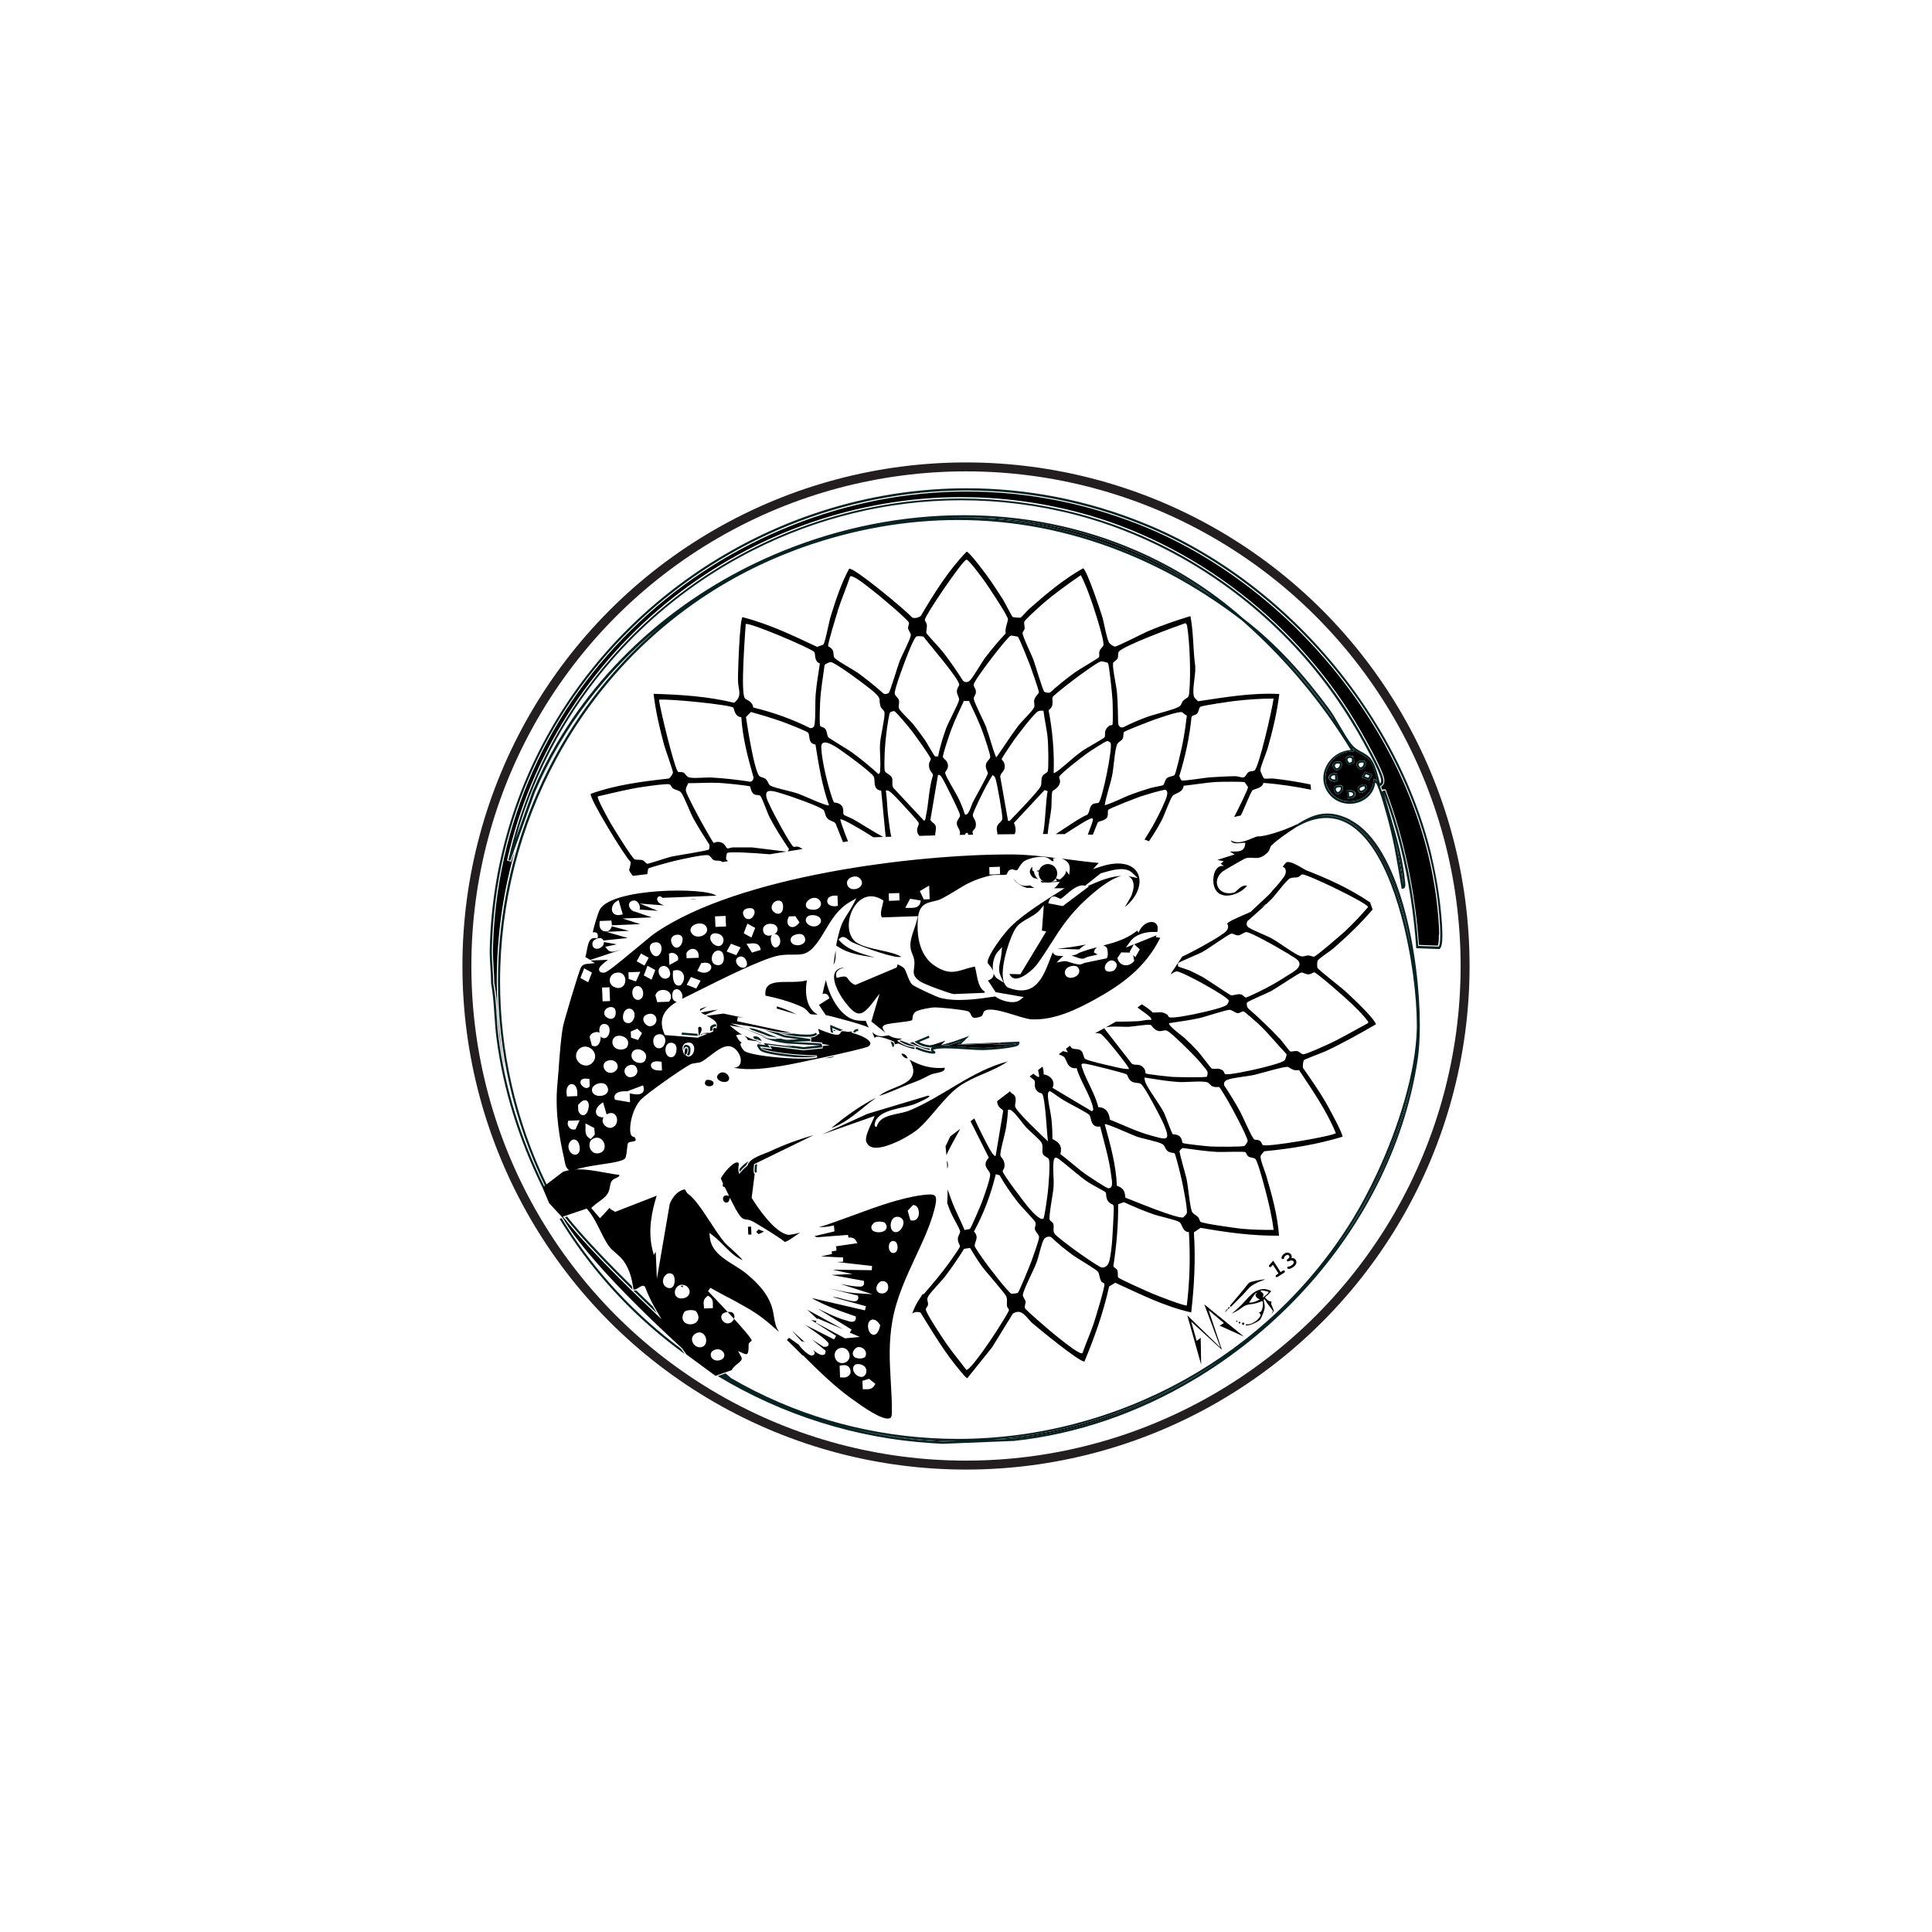 <svg viewBox="0 0 216 216" version="1.1" xmlns="http://www.w3.org/2000/svg" id="Layer_1">
  
  <circle stroke-miterlimit="10" stroke="#231f20" fill="none" r="55.8" cy="108" cx="108"></circle>
  <g>
    <g>
      <path d="M143.81,96.4c-.14.14-.28.33-.4.52.11.04.18.07.2.09.38.52-.05,1.01-.35,1.4-.27.36-.63.76-1.01,1.17-.13.34-2.6,2.4-2.75,2.75-.08.17,2.15-1.38,2.04-1.22.2-.19.41-.38.6-.57.45-.46,1.63-2.08,2.04-2.31.34-.19.62-.07.95-.17.17-.05.31-.27.46-.3.45-.1,7.37,3.23,7.36,3.65-.81.95-1.69,1.88-2.61,2.74-.39.36-3.19,2.77-3.42,2.8-.2.02-.42-.13-.63-.13-.34,0-.56.19-.92.07-.66-.23-2.36-1.51-3.15-1.95-.78-.43-1.92-.81-2.61-1.24-.29-.18-.27-.43-.15-.72.38-.31,1.7-1.52,2.07-1.84-.97.63-4.93,2-4.26,2.23.2.66-.49.98-.96,1.31-.53.37-2.95,1.74-4.14,2.27-.42.64-.86,1.31-1.3,1.96.27-.09.44-.28.66-.31.55-.06,5.8,2.86,5.84,3.26.02.16-.13.45-.29.54-.54.33-2.68.8-3.4.95-.54.11-2.63.55-2.98.37-.08-.04-.11-.22-.17-.26-.7-.46-.9-.23-1.66-.26-.16-.21-.64-.55-1.21-.92-.16.12-.32.24-.49.36.66.47,1.23.89,1.35,1.02.11.12.23.18.18.38-.49-.08-.96.1-1.42.13-.4.02-1.6.06-2.52.05-.39.23-.78.45-1.16.66.47-.19,2.18-.06,2.56-.08.59-.03,2-.3,2.49-.21.08.01.39.6.89.68.35.06.61-.14.9-.05.44.13,2.96,2.67,3.42,3.18.21.23,1.04,1.19,1.12,1.38.07.16.02.53-.08.6-.16.1-3.32.05-3.78.02-.36-.02-2.91-.29-3.03-.39-.04-.04-.03-.32-.11-.45-.5-.81-1.05-.33-1.46-.66l-3.05-3.91s.05-.07.12-.1c-.4.22-.78.42-1.14.61.18,0,.37.02.57.07.31.09,2,2.23,2.32,2.65.11.15.97,1.22.87,1.3-.63.01-1.25-.17-1.86-.31-.62-.14-2.57-.57-3.01-.81-.22-.12-.19-.69-.47-.93-.32-.28-.76-.09-1.06-.3-.02-.02-.09-.11-.18-.26l-.46.35.22.39s-.25-.04-.55-.14l-.47.36c.23.09.44.18.58.29.33.24.3,1.4,1.42,1.26.36,1.36,1.59,3.12,1.83,4.44.04.21.07.23-.13.38l-4.4-2.62c.37-.73-.25-1.41-.99-1.5.02-.27-.04-.57-.12-.87l-.5.38c.09.41.14.72.11.76-.09.1-.5-.24-.61-.32,0,0-.03-.02-.04-.03l-.4.31c.28.22.51.41.53.44.17.31-.18.78.4,1.28.13.11.37.13.46.22.35.35.54,4.53.65,5.31-.58-.56-3.6-3.37-3.67-3.91-.04-.3.16-.62.01-1.07-.11-.33-.48-.37-.55-.57,0-.02,0-.04-.01-.05l-1.45,1.1s0,.09,0,.15c.08.64.63.74.67.94l-.84,5.02c-.18.2-.68-.77-.77-.91-.19-.33-1.2-2.31-1.62-3.26l-.42.32,2.04,4.06c-.87.96.08,1.34.15,1.85.06.44-.7,2.52-.9,3.07-.14.38-1.23,2.95-1.36,3.05-.11.08-.43.03-.59.15-.46-1.12-1.04-2.19-1.46-3.32-.07-.2-.26-.7-.44-1.24,0,.49-.02,1-.05,1.53.13.35.26.7.4,1.04.21.5.95,1.72,1.04,2.09.05.2-.23.47-.25.84-.02.43.25.72.24.85-.01.16-.71,1.13-.87,1.36-.94,1.39-2.05,2.68-3.14,3.95-.04.04-.11.06-.19.07-.11.17-.21.35-.33.51-.35.51-.6,1.06-.81,1.62.25-.15.54-.22.92-.1,1.38,2.22,2.74,4.53,4.44,6.52.16.19.62.79.8.82l2.77-3.45,2.32-3.77c1.02-.64,1.49.45,2.17,1.06.58.51,5.49,4.54,5.84,4.28,1.13-2.71,2.12-5.49,2.75-8.37l.69-.42c2.76,1.26,5.51,2.66,8.49,3.32.34-2.97.5-5.96.3-8.95l.75-.51c2.89.52,5.82.91,8.77.88-.17-2.28-.79-4.52-1.43-6.71-.13-.46-.75-1.92-.62-2.23.02-.06.35-.48.41-.5,2.95-.28,5.89-.76,8.72-1.62.15-.21-1.57-3.34-1.84-3.81-.78-1.35-1.68-2.62-2.57-3.9-.04-.12.04-.77.09-.84.07-.11,2.14-.87,2.5-1.04,1.9-.89,3.73-1.92,5.55-2.97.08-.11-.45-.74-.56-.87-.75-.88-1.99-2.06-2.86-2.86-.44-.4-3.01-2.39-3.1-2.6-.04-.09-.05-.71.04-.82.22-.3,1.37-1.02,1.76-1.36,1.55-1.35,3.04-2.78,4.37-4.34-.09-.26-.18-.52-.28-.79-2.21-1.51-4.68-2.64-7.17-3.6-.34-.17-1.75-1.14-2.22-.87ZM134.53,109.27c-.49-.26-.99-.51-1.49-.75-.24-.11-1.28-.42-1.33-.48-.01-.02-.02-.31.01-.36.08-.12,2.27-1.01,2.68-1.23.7-.38,2.85-1.95,3.27-2.07.17-.05.44.22.8.19.31-.03.6-.36.88-.36.41,0,2.73,1.29,3.25,1.59.45.26,2.3,1.3,2.52,1.58.64.76-.72,1.38-1.25,1.73-.87.58-2.07,1.26-3.01,1.71-.22.11-1.45.7-1.54.7-.21.02-.31-.3-.6-.35-.4-.08-.85.16-1.09.1-.18-.04-2.59-1.71-3.11-1.99ZM133.88,117.49c-.44-.48-.95-.98-1.43-1.43-.2-.18-1.94-1.45-1.74-1.67,1.12-.17,2.25-.32,3.36-.56.65-.14,3.05-.95,3.41-.93.31.02.59.35.89.37.29.02.49-.24.67-.19.14.04,1.39,1.16,1.62,1.36,1.14,1.06,2.1,2.29,3.17,3.41.05.11-.12.58-.2.68-.24.32-2.66.88-3.22,1.01-.54.12-3.15.71-3.46.53-.06-.03-.1-.26-.2-.35-.49-.42-1.02-.12-1.29-.27-.11-.06-1.31-1.68-1.58-1.96ZM131.77,120.97c.81.05,2.58-.16,3.2.03.2.06.35.37.64.48.28.11.63.02.69.05.12.07.86,1.34,1.01,1.59.34.57,2.24,4.11,2.18,4.47-.01.08-.28.48-.34.52-.23.13-3.28.1-3.79.07-.38-.02-3.02-.29-3.15-.4-.04-.04-.05-.49-.32-.73-.29-.26-.7-.19-.79-.27-.1-.08-.77-1.97-.95-2.34-.5-1.01-1.8-2.66-2.11-3.48-.06-.17-.09-.32-.07-.49,1.25.19,2.53.42,3.79.5ZM131.31,128.94c.13.09.75,2.69.83,3.08.13.6.67,3.26.54,3.65,0,.03-.35.41-.38.43-.53.25-5.61-1.87-6.48-2.2-.07-.75-.22-1.08-.95-1.33-.1-2.36-.74-4.63-1.36-6.88.15-.14,3.06,1.2,3.54,1.37.74.26,2.36.55,2.89.84.34.18.29.59.66.83.27.18.62.15.72.21ZM121,119.44c-.16-.49-.14-.58.37-.51.45.06,4.41,1.04,4.59,1.19.15.12.18.61.61.82.35.18.73.07.99.25.45.32,2.26,3.82,2.56,4.52.84,1.97.25,1.71-1.48,1.23-1.57-.43-3.04-1.16-4.55-1.76-.1-.8-.42-1.36-1.3-1.4-.35-1.49-1.34-2.96-1.79-4.36ZM117.16,122.4c0-.19.02-.31.2-.43.54.32,1.03.72,1.56,1.04.49.3,2.64,1.39,2.85,1.62.31.35.08,1.45,1.23,1.32.46,1.83,1.02,3.65,1.24,5.53.05.44.29,1.36-.3,1.37-.25,0-2.23-1.34-2.59-1.59-.98-.7-1.84-1.52-2.8-2.23.24-.87-.11-1.33-.89-1.68.01-.77-.03-1.57-.12-2.34-.08-.71-.41-1.99-.38-2.61ZM112.41,126.46c.14-.78.25-1.59.29-2.39.25-.05.33.05.5.18.42.32,1.13,1.36,1.54,1.81.38.41,1.48,1.31,1.69,1.67.26.45,0,.9.18,1.31.12.26.59.36.66.58.16.46-.04,2.92-.11,3.58-.04.38-.38,2.95-.51,3.04-.37.25-1.28-.82-1.55-1.11-.41-.45-2.98-3.85-3-4.17,0-.11.18-.31.2-.5.09-.86-.46-1.03-.46-1.33,0-.56.43-1.99.56-2.67ZM111.51,148.67c-.4.64-2.95,4.49-3.47,4.49-.72-.97-1.51-1.9-2.2-2.89-.37-.54-2.35-3.48-2.33-3.88,0-.17.21-.32.24-.51.05-.33-.17-.52-.02-.86.2-.46,1.51-1.76,1.93-2.31.76-1,1.46-2.03,2.13-3.09l.66-.1c.42.7.86,1.41,1.34,2.07.48.66,2.55,2.95,2.72,3.37.14.35.03.69.07,1.05.02.18.24.33.22.48-.01.16-1.1,1.88-1.29,2.18ZM113.79,144.55c-.06.04-.65.11-.73.08-.33-.12-2.67-3.16-3.02-3.67-.19-.28-1.05-1.47-1.07-1.67-.04-.43.56-.93-.08-1.61,1.1-2.01,1.9-4.18,2.44-6.4l.43.12c.58,1.04,1.27,2.02,2,2.97.33.43,1.88,2.03,1.98,2.25.14.31-.07.51-.04.78.04.31.45.63.47.9.03.28-.74,2.38-.9,2.82-.16.43-1.33,3.32-1.48,3.42ZM122.3,147.9c-.38,1.14-.88,2.25-1.28,3.38-.18.06-.29-.04-.44-.11-.66-.32-2.08-1.49-2.72-2-.41-.33-3.23-2.73-3.28-2.94-.06-.23.1-.45.08-.69-.03-.31-.37-.55-.3-.83.2-.85,1.17-2.59,1.53-3.57.24-.64.54-2.1.8-2.55.16-.28.54-.42.84-.27.74.71,1.55,1.37,2.38,1.98.53.39,2.6,1.58,2.84,1.88.19.23.14.75.42,1.14.05.08.28.1.31.23.07.3-1,3.8-1.19,4.38ZM123.97,141.13c-.11.36-.4.6-.78.58-.3-.02-2.66-1.69-3.08-2-.42-.31-1.98-1.46-2.2-1.77-.24-.33-.04-.75-.14-1.1-.06-.21-.34-.3-.41-.46-.15-.32.39-3.01.43-3.66.06-.91-.11-1.99,0-2.86.06-.52.24-.54.63-.25,1.11.84,2.08,1.77,3.26,2.58.31.21,1.87,1.02,1.93,1.11.1.16,0,.66.29,1.02.47.59.68-.08.61,1.27-.08,1.46-.14,4.24-.53,5.55ZM132.7,145.94c-.14.16-3.4-1.12-3.85-1.31-.47-.2-3.73-1.64-3.84-1.82-.07-.12,0-.5-.07-.74-.1-.32-.41-.26-.46-.55.35-2.28.55-4.57.53-6.88l.64-.24c1.06.49,2.15.95,3.25,1.34.71.26,2.5.61,2.96.89.32.19.32,1.11,1.06,1.12.17,2.73.1,5.46-.23,8.18ZM141.51,133.22c.37,1.41.7,2.83.88,4.28-1.18.02-2.37-.02-3.54-.12-.6-.06-4.38-.58-4.63-.78-.09-.07-.13-.38-.28-.53-.22-.23-.6-.36-.7-.67-.27-.84-.37-2.61-.59-3.64-.1-.45-.83-2.93-.77-3.08.03-.09.27-.31.37-.33,1.27.17,2.57.37,3.86.44.52.03,2.94-.09,3.14.03.06.04.14.35.33.48.24.16.7.12.82.33.34.62.89,2.78,1.11,3.58ZM149.35,126.68c-.25.33-7.72,1.61-8.17,1.34-.07-.04-.15-.37-.33-.48-.22-.14-.43-.07-.6-.14-.26-.1-1.29-2.55-1.56-3.04-.56-1.04-1.18-2.04-1.83-3.02-.07-.32.09-.51.38-.62.72-.27,2.18-.36,3.05-.56.6-.14,3.44-1,3.72-.87.42.2.54.45,1.22.34,1.5,2.27,3.08,4.52,4.12,7.06ZM150.97,112.08c.55.53,1.45,1.39,1.87,1.99.07.1.17.13.12.31-1.48.78-2.91,1.65-4.43,2.35-.44.2-2.54,1.17-2.83,1.14-.24-.02-.41-.3-.66-.35-.28-.06-.71.09-.79.04-.11-.06-.9-1.15-1.11-1.37-1.14-1.21-2.36-2.38-3.61-3.47-.12-.16-.17-.43-.13-.61.03-.15,2.3-1.08,2.7-1.3.58-.32,3.09-2.02,3.39-2.08.17-.04.47.22.82.2.26-.01.51-.22.62-.22.28.01,3.6,2.94,4.04,3.37Z"></path>
      <path d="M105.96,130.01c-.01-.07-.05-.14-.1-.22.02.27.04.56.05.87.07-.16.1-.36.05-.65Z"></path>
      <path d="M106.24,127.05l-.53,1.12c.03.26.07.6.1.99.24-.63.99-1.9,1.55-2.96l-1.12.85Z"></path>
      <path d="M123.69,91.52c.29-.35.1-.79.21-.97.1-.17,3.2-1.36,3.64-1.51.37-.12,2.62-.82,2.78-.73.45.26-.05,1.2-.2,1.56-.33.77-.83,1.75-1.24,2.48-.1.18-.55.93-.92,1.52.02,0,.04,0,.06.01.16.05.29.12.44.17.51-.75.99-1.53,1.41-2.33.33-.63.93-2.37,1.23-2.74.25-.31,1.15-.34,1.23-1.13,1.26-.13,2.54-.37,3.8-.43.4-.02,2.88-.05,3.02.03.03.02.37.52.38.55.04.17-1.02,2.31-1.55,3.34.25-.06.5-.11.75-.17,0,0,.01-.02.01-.03.3-.55,1.05-2.52,1.29-2.78.15-.16,1.07-.19,1.22-.83,1.79.13,3.57.41,5.33.76l-.07-.59c-1.38-.28-2.77-.51-4.17-.66-.26-.03-.9.07-1.04-.02-.04-.03-.4-.77-.39-.9.02-.46.64-1.85.81-2.44.57-2,1.05-4.02,1.31-6.09-3.05-.16-6.06.36-9.07.81-.19-.18-.45-.35-.5-.63-.19-1,.33-2.52.13-3.61-.21-1.75-.16-3.53-.5-5.28-1.6.49-3.18,1.03-4.72,1.68-.52.22-3.53,1.77-3.73,1.73-.18-.04-.56-.28-.65-.46-.29-.52-.55-2.22-.78-2.95-.21-.69-1.73-5.24-2.12-5.34-2.19,1.23-4.14,2.87-6.02,4.53-.21.18-.85.94-.99.99-.06.02-.82-.05-.86-.08-.1-.06-.89-1.65-1.09-1.96-.55-.85-1.1-1.71-1.69-2.53-.29-.4-2.11-2.86-2.38-2.81-2.05,2.12-3.62,4.66-5.12,7.19-.21.17-.77.33-.99.14-.67-.78-6.59-5.68-7.02-5.42-.89,1.66-1.49,3.49-2.05,5.29-.2.65-.59,2.78-.8,3.14-.09.14-.54.18-.71.31-2.71-1.28-5.44-2.59-8.36-3.33-.31.22-.53,6.32-.5,7.15.03.95.52,1.7-.44,2.42-2.94-.72-5.98-.91-9-1,.23,1.93.67,3.84,1.18,5.72.12.46,1.03,2.95.99,3.11-.03.11-.31.59-.47.64-2.94.33-5.93.7-8.72,1.71-.27.35,3.74,6.9,4.45,7.62.05.11-.11.75-.16.87-.04.1.37.65.42.68.53-.06,1.07-.12,1.61-.19,0-.12.08-.57.11-.62.09-.12,2.55-.77,2.93-.86.64-.15,3.35-.77,3.79-.63.25.07.39.45.59.54.31.13.63-.02.94.18.01,0,.03.03.05.04l.61-.1c-.06-.06-.11-.13-.18-.18-.09-.12.04-.69.08-.73.2-.18,2.84-.03,4.76.14l1.86-.3-3.84-.47c-.71,0-1.41,0-2.12,0-.2,0-.5.14-.61.11-.23-.05-.24-.72-1.13-.73-.14,0-.4.14-.42.12-.11-.08-1.23-2.07-1.4-2.39-.3-.54-1.63-3.01-1.7-3.41-.06-.34.13-.58.25-.88,1.17,0,2.36-.09,3.53-.03.42.02,3.26.29,3.39.4.05.04.09.65.44.86.26.15.59.05.71.19.24.3.77,1.89,1.04,2.41.64,1.23,1.4,2.4,2.17,3.55l-.16.25,1.65-.27c-.13-.11-.28-.2-.49-.26-.18-.05-.42.06-.5.01-.36-.2-2.32-3.87-2.59-4.49-.2-.46-.65-1.17-.4-1.61.28-.36,1.31.05,1.72.16.72.2,4.25,1.43,4.63,1.83.17.19.14.57.37.87.3.4.76.33.97.64l.83,2.08.56-.09c-.42-1.04-.8-2.11-.87-2.45.14-.13,1.57.71,1.82.85.26.14,1.17.68,1.88,1.15.17,0,.55-.02,1.11-.04-1.15-.6-2.23-1.34-3.36-1.98-.19-.11-1.03-.45-1.06-.5-.16-.26.17-.92-.55-1.25-.56-.26-.47.17-.74-.62-.5-1.44-1.16-4.14-1.22-5.63-.05-1.5,2.23.33,2.78.71.56.39,2.82,2.07,3.08,2.52.23.39-.18,1.44.84,1.58l.5,5.16c.2,0,.42-.01.66-.02,0,0-.02-.02-.03-.03-.09-.15-.31-1.88-.35-2.23-.12-.96-.12-1.94-.26-2.9.19-.04.29.02.44.12.34.22,1.27,1.25,1.61,1.62.31.34,1.47,1.58,1.62,1.87.12.24-.49.76.05,1.43,0,.01.02.02.03.03.56-.02,1.15-.03,1.77-.05-.04-.25.16-.69.04-1.08-.08-.27-.52-.44-.58-.67l.85-5.01c.2-.04.26.06.37.19.22.24,2.05,3.96,2.09,4.26.05.33-.36.53-.36.96,0,.42.39.68.36,1.09,0,.06-.02.13-.04.2.19,0,.39,0,.58-.01,0,0,0,0,0,0,.09-.16.13-.25.34-.21,0,.06.02.14.04.21.18,0,.36,0,.54-.01-.03-.11-.05-.21-.06-.29,0-.23.26-.3.32-.5.24-.75-.32-1.08-.29-1.42.03-.35,1.23-2.75,1.49-3.22.1-.17.68-1.24.75-1.24.12.1.22.19.28.34.18.47.84,4.17.78,4.56-.05.34-.52.5-.6.91-.06.31.05.56.06.82.63,0,1.27-.01,1.91-.02.19-.35.13-.81-.07-1.26l3.42-3.67.36.12c-.21.68-.28,3.88-.54,4.79.18,0,.36,0,.53,0,.08-.91.29-1.9.4-2.8.07-.55,0-1.45.12-1.96.03-.13.84-.39.87-1.14,0-.16-.12-.34-.1-.49.05-.3,2.71-2.35,3.16-2.66.31-.21,2.01-1.34,2.21-1.34.13,0,.28.1.37.2.28.48-.94,6.41-1.33,6.69-.12.09-.46,0-.72.21-.35.28-.25.87-.58,1.16-.48.11-2.37,1.41-3.49,2.14.34,0,.67,0,1,0,1.18-.76,2.72-1.76,3.01-1.76.22,0,.12.23.1.34-.03.15-.25.75-.53,1.47.19,0,.37.01.56.02l.55-1.37c.14-.17.7-.17.94-.46ZM133.22,80.17c.07-.22.43-.2.61-.38.2-.2.2-.65.36-.76.25-.17,3.38-.6,3.93-.67,1.41-.16,2.85-.26,4.27-.26-.13,1.04-1.63,7.7-2.14,8.05-.11.07-.42.04-.64.16-.28.16-.33.59-.63.61-.22.02-.56-.14-.87-.14-.87.01-1.99.07-2.87.13-.45.03-3,.44-3.14.35-.05-.03-.25-.42-.25-.51.66-2.14,1.15-4.35,1.36-6.59ZM124.43,74.18c.03-.2.42-.36.51-.55.11-.24.02-.52.13-.74.28-.61,6.45-2.88,7.46-3.22.12.08.16.16.19.3.31,1.94.42,5.38.25,7.34-.02.23-.01.45-.17.64-.08.1-.37.22-.53.4-.2.22-.14.47-.46.66-.57.34-2.65.82-3.48,1.12-.92.33-1.83.71-2.7,1.16-.31.14-.56-.07-.62-.39-.03-1.13-.03-2.35-.13-3.47-.06-.72-.52-2.73-.44-3.24ZM114.55,69.46c.16-.26,1.08-1.09,1.38-1.37,1.51-1.4,3.22-2.62,4.91-3.79.37.73.68,1.5.96,2.26.31.82,1.72,5.04,1.56,5.6-.06.2-.37.35-.45.68-.05.2.03.52-.05.64-.08.13-2.23,1.37-2.63,1.66-.98.71-1.93,1.46-2.82,2.28-.15.07-.54,0-.65-.07-.16-.1-1.04-3.11-1.24-3.64-.2-.53-1.26-2.67-1.19-2.98.03-.13.19-.24.22-.42.05-.31-.14-.66,0-.86ZM108.06,62.58c.25-.04,1.87,2.18,2.13,2.56.37.52,2.5,3.73,2.5,4.08,0,.29-.37,1.06-.25,1.59-.8.86-1.57,1.77-2.28,2.7-.4.53-1.42,2.32-1.75,2.6-.22.19-.53.21-.74,0-.7-1.1-1.45-2.18-2.25-3.22-.28-.36-1.79-1.97-1.85-2.12-.05-.14.09-.63.05-.93-.03-.21-.21-.39-.22-.53-.04-.43,4.2-6.66,4.65-6.74ZM93.65,68.31c.42-1.32.97-2.57,1.4-3.88.14-.03.24.01.37.07.58.23,2.09,1.47,2.67,1.93.48.38,3.46,2.88,3.53,3.19.04.19-.11.39-.1.59.02.31.35.54.31.82-.06.48-1.02,2.27-1.27,2.94-.19.51-1.05,3.35-1.18,3.48-.12.12-.42.19-.59.1-.91-.8-1.84-1.57-2.82-2.28-.61-.44-2.26-1.3-2.65-1.7-.18-.19-.09-.53-.19-.8-.12-.34-.52-.49-.54-.52-.09-.18.92-3.45,1.07-3.93ZM83.37,69.78c.28-.3,7.48,2.77,7.68,3.13.15.27-.05,1.02.61,1.27-.16,1.11-.36,2.24-.46,3.37-.09,1.04,0,2.35-.12,3.36-.04.33-.15.51-.51.49-2.02-1.01-4.16-1.77-6.36-2.3-.1-.73-.73-.8-.93-1.03-.5-.59.02-7.09.09-8.29ZM77.51,91.48c.55,1,1.17,1.98,1.79,2.94.06.12.01.5-.05.56-.16.14-3.6.66-4.23.8-.42.1-2.51.81-2.65.79-.13-.01-.32-.33-.55-.4-.29-.09-.63,0-.88-.11-.29-.14-2.33-3.43-2.63-3.96-.22-.38-1.63-2.88-1.47-3.06,1.75-.4,3.51-.86,5.3-1.1.48-.07,2.39-.35,2.7-.25.18.06.23.34.41.46.29.19.68.19.9.46.32.39,1,2.22,1.36,2.87ZM83.84,87.39c-1.4-.21-2.84-.38-4.26-.46-.74-.04-1.82.12-2.48,0-.37-.07-.46-.45-.69-.56-.21-.09-.5-.02-.6-.08-.36-.22-2.05-7.12-2.13-8.06.94-.14,8.01.56,8.31.89.11.12.13,1.02.89,1.06.14,2.29.73,4.52,1.36,6.71.02.25-.14.51-.4.51ZM92.69,90.03c-.22.16-2.88-1.1-3.38-1.27-.88-.32-2.49-.59-3.17-.92-.25-.12-.26-.51-.52-.73-.23-.2-.5-.19-.68-.31-.59-.4-1.39-5.64-1.54-6.63l.55-.57c1.24.35,2.48.71,3.68,1.15.38.14,2.58,1,2.7,1.15.29.33-.06,1.22.84,1.34.37,2.3.73,4.61,1.52,6.8ZM98.41,86.12c-.02.19-.01.31-.19.43-.96-.87-1.96-1.7-3.01-2.46-.4-.29-2.5-1.53-2.61-1.67-.15-.21-.12-.69-.35-.95-.16-.19-.53-.2-.56-.33-.1-.39-.02-2.07,0-2.59.06-1.39.32-2.81.5-4.19.06-.13.54-.33.68-.34.49,0,4.36,2.89,4.91,3.41.86.82.4.69.67,1.56.08.26.42.41.44.68.06.63-.45,2.61-.5,3.48-.06.96.11,2.07,0,2.99ZM103.5,91.33c-.04.17.01.32-.19.43l-3.42-3.66c-.25-.36-.01-.8-.18-1.18-.13-.29-.71-.49-.78-.71-.09-.27-.04-1.46-.03-1.85.03-.9.15-2.05.27-2.96.04-.3.24-1.66.35-1.76.06-.05.36-.15.44-.14.19.02,1.73,1.89,1.97,2.21.31.39,2.13,2.91,2.14,3.16,0,.11-.18.31-.2.5-.09.84.43,1,.44,1.3-.48,1.48-.47,3.18-.81,4.65ZM104.87,84.56c-.11-.01-.25.04-.35-.02-.09-.05-.91-1.52-1.11-1.81-.41-.57-.84-1.16-1.27-1.71-.37-.46-1.4-1.39-1.6-1.76-.16-.3.04-.6-.03-.94-.07-.33-.45-.5-.48-.78-.04-.38.71-2.44.9-2.95.26-.71,1.06-2.87,1.45-3.37.12-.16.65-.08.86-.05.57.78,4.01,4.73,4,5.38,0,.17-.26.36-.26.74,0,.4.29.68.24.97-.06.42-1.18,2.46-1.44,3.17-.37,1.02-.69,2.07-.9,3.14ZM110.44,86.47c-.05.3-1.43,2.73-1.7,3.27-.14.29-.49,1.61-.88,1.29-.17-.62-.48-1.33-.77-1.91-.27-.54-1.36-2.31-1.42-2.68-.04-.27.59-.52.18-1.3-.1-.18-.41-.36-.43-.51-.04-.27.78-2.67.95-3.11.4-1.08.92-2.1,1.39-3.15h.58c.56,1.21,1.16,2.41,1.6,3.68.15.43.79,2.28.77,2.59-.02.27-.43.45-.49.87-.06.46.25.79.22.96ZM110.31,81.43c-.26-.71-1.38-2.83-1.44-3.29-.04-.27.26-.44.24-.83-.01-.3-.26-.55-.26-.75.01-.48,3.81-5.43,4.17-5.5.06-.01.74.1.77.12.15.09,1.21,2.78,1.36,3.17.14.38,1.03,2.9,1,3.06-.03.15-.43.45-.52.85-.07.33.1.56-.02.83-.18.42-1.34,1.51-1.73,2.01-.89,1.16-1.65,2.4-2.5,3.59-.45-1.05-.69-2.18-1.09-3.26ZM117.15,86.22c-.07.21-.49.28-.63.61-.17.4,0,.77-.21,1.16-.32.56-2.64,2.98-3.24,3.59-.12.12-.16.24-.37.19l-.87-4.93c0-.51.71-.61.44-1.54-.05-.16-.28-.34-.28-.43,0-.12,1.17-1.83,1.35-2.09.37-.53,2.31-3.07,2.71-3.25.2-.09.4-.09.61-.06.14,1.13.43,2.27.5,3.41.03.53.1,3-.02,3.33ZM123.94,81.2c-.6.48-.3.98-.45,1.23-.08.13-2.11,1.25-2.5,1.53-.85.61-1.58,1.3-2.39,1.96-.11.09-.72.59-.8.5.08-2.36-.12-4.71-.57-7.03.69-.43.34-1.09.46-1.46.07-.21,2.7-2.21,3.11-2.5.49-.34,1.8-1.32,2.26-1.48.15-.05.78.14.81.18.14.16.49,3.66.51,4.14.02.35.08,2.67-.02,2.78-.04.04-.29.03-.42.13ZM124.34,86.7c.18-.88.28-2.8.54-3.44.15-.38.51-.37.65-.71.1-.24.05-.58.12-.69.09-.15,2.89-1.21,3.3-1.36.53-.19,2.8-.99,3.17-.88.17.05.35.33.57.37-.13,1.12-.29,2.25-.52,3.36-.1.47-.69,3.1-.86,3.3-.11.13-.61.15-.84.34-.23.19-.3.7-.41.78-.1.07-1.18.25-1.46.34-.68.21-1.38.43-2.05.68-1.03.38-2,.94-3.04,1.24.18-1.13.6-2.21.83-3.33Z"></path>
      <path d="M151.36,136.54c-.6.97-1.23,1.92-1.88,2.83,4.08-5.61,7.03-11.99,8.41-18.76-1.26,5.61-3.9,11.67-6.53,15.93Z"></path>
      <path d="M111.01,160.94l2.33-.09c8.47-.89,16.61-4.18,23.61-9.13-7.69,5.34-16.68,8.52-25.94,9.23Z"></path>
      <path d="M107.76,57.84c-.77,0-1.53.02-2.3.06.54-.02,1.08-.04,1.62-.04,10.05,0,19.76,3.07,28.51,8.86-8.3-6.07-18.05-8.88-27.83-8.88Z"></path>
      <path d="M150.9,91.88c-.96-.5-1.78-.69-2.51-.69-.29,0-.57.04-.85.09.25-.04.5-.06.75-.06,1.9,0,3.5,1.05,4.82,2.7,1.32,1.66,2.37,3.92,3.2,6.4.6,1.82,1.08,3.76,1.44,5.65-.27-1.55-.6-3.1-1.02-4.59-1.23-4.38-3.16-8.14-5.83-9.51Z"></path>
      <path d="M105.37,161.17l1.55-.06c-4.18-.01-8.38-.53-12.5-1.59,3.56.92,7.22,1.5,10.95,1.65Z"></path>
      <path d="M80.71,153.83c2.17,1.29,4.44,2.4,6.77,3.37-2-.84-3.96-1.8-5.88-2.92l-.89-.45Z"></path>
      <path d="M153.09,84.98c-.43-.57-1.31-.77-1.9-1.35.04.07.09.13.13.2l.11.18h-.21s0,0,0,0c-.87,0-1.62.36-2.16.91-.54.55-.87,1.28-.87,2.03,0,.63.23,1.27.76,1.83.53.55,1.24.81,1.95.81,1.31,0,2.57-.87,2.66-2.34v-.2s.18.1.18.1l.25.15c-.2-.81-.47-1.8-.89-2.33ZM149.23,85.2c.12-.06.26-.07.39-.08h.17s.14.07.14.07c.08.07.11.17.11.27,0,.15-.07.31-.17.43-.1.12-.23.23-.4.23-.16,0-.32-.11-.41-.32-.04-.09-.07-.18-.07-.26,0-.17.12-.3.24-.35ZM148.77,86.57c.13-.09.31-.14.53-.14h.07s.11,0,.11,0v.11s.04.82.04.82h-.11s-.19.03-.19.03c-.2,0-.36-.05-.48-.13-.12-.08-.19-.21-.19-.34,0-.14.08-.27.21-.35ZM149.99,88.55c-.1.12-.23.23-.4.23-.16,0-.32-.11-.41-.32-.04-.09-.07-.18-.07-.26,0-.17.12-.3.24-.35.12-.06.26-.07.39-.08h.17s.14.07.14.07c.08.07.11.17.11.27,0,.15-.07.31-.17.43ZM150.56,84.61c.09-.08.21-.13.35-.13.12,0,.26.03.4.1l.06.03v.07s.03.61.03.61l-.07.03-.5.22-.06-.04c-.23-.17-.34-.38-.34-.58,0-.12.05-.24.14-.32ZM151.33,89.14c-.13.09-.31.14-.53.14h-.07s-.11,0-.11,0v-.11s-.04-.82-.04-.82h.11s.19-.03.19-.03c.2,0,.36.05.48.13.12.08.19.21.19.34,0,.14-.08.27-.21.35ZM151.65,85.44c0-.17.12-.3.24-.35.12-.06.26-.07.39-.08h.17s.14.07.14.07l-.08.09.08-.09c.08.07.11.17.11.27,0,.15-.07.31-.17.43-.1.12-.23.23-.4.23-.16,0-.32-.11-.41-.32-.04-.09-.07-.18-.07-.26ZM152.61,88.47c-.13.1-.29.17-.44.17-.09,0-.19-.03-.26-.1-.07-.07-.11-.18-.11-.3v-.13s.01,0,.01,0c0,0,0,0,0,0h0s0,0,0,0c.03-.16.16-.24.29-.31.14-.07.28-.11.41-.11l.19.06c.1.09.15.2.15.31,0,.18-.11.31-.24.41ZM153.39,86.72l-.3.54-.1-.04-.63-.24-.13-.05.07-.12.3-.54.1.04.76.29-.07.12Z"></path>
      <path d="M156.89,98.87c0-.16-.04-.36-.05-.46-.16-1.56-.49-3.07-.88-4.57.36,1.69.63,3.39.92,5.08v-.04Z"></path>
      <path d="M143.18,73.18c2.16,2.28,4.14,4.7,5.93,7.28-.23-.38-.45-.72-.65-1-1.65-2.24-3.38-4.34-5.28-6.28Z"></path>
      <path fill="#072221" d="M160.09,95.82c-1.06-4.49-2.8-8.85-5.08-12.94-.34-.61-.69-1.21-1.06-1.8-4.86-8.01-11.79-14.88-19.74-19.5-1.97-1.15-4.01-2.16-6.09-3.01-6.63-2.72-13.41-3.98-20.05-3.98-9.36,0-18.41,2.51-26.33,6.99-7.93,4.48-14.7,10.92-19.48,18.8-4.54,7.47-7.29,16.22-7.51,25.8,0,.09,0,.17,0,.26,0,1.14.15,2.28.15,3.4v.06s0,.01,0,.01h0c.07.36.11.72.16,1.08.21,1.65.23,3.35.44,5.02.75,5.83,2.56,11.51,5.15,16.76l.21-.11c-2.58-5.23-4.38-10.87-5.12-16.67-.26-2-.2-4.08-.6-6.09v-.06c0-1.14-.15-2.28-.15-3.4v-.25c.66-29.61,25.6-51.35,53.09-51.35,6.61,0,13.36,1.26,19.96,3.96,17.21,7.05,31.28,24.81,32.87,43.53.03.34.11,1.32.11,2.17,0,.36-.02.69-.05.94-.02.12-.05.23-.07.3l-.06.09-2.28-.08c-.42-5.93-1.59-11.75-3.67-17.31l-.03-.07h-.07s-.04,0-.04,0l-.21.08-.03.08c-.08-.23-.16-.44-.23-.63.28-.1.4-.33.39-.55,0-.11-.02-.22-.04-.33-.1-.51-.6-1.54-1.15-2.6-.55-1.05-1.15-2.11-1.44-2.62-6.76-11.86-18.43-20.99-31.68-24.42-4.31-1.11-8.63-1.65-12.88-1.65-23.69,0-45.24,16.47-50.65,40.43l.23.07,1.02-2.84,1.12-3.14.59-1.64c3.13-7.36,8.01-13.59,13.95-18.49-9.97,8.51-16.22,20.61-17.72,33.52-.24,2.02-.35,4.05-.35,6.1,0,7.69,1.71,15.51,5.29,22.91l.21-.11c-3.57-7.36-5.26-15.14-5.26-22.79,0-8.8,2.23-17.42,6.36-25.03,5.57-10.25,14.6-18.64,26.33-23.1.36-.14.72-.28,1.09-.41,5.84-2.07,11.68-3.07,17.41-3.07,6.24,0,12.34,1.19,18.16,3.48,4.74,1.86,9.3,4.45,13.58,7.74,3.72,3.27,7,6.92,9.84,10.93.82,1.16,1.6,2.34,2.34,3.56-1.76.11-3.07,1.59-3.07,3.15,0,.69.26,1.4.83,1.99.58.6,1.36.88,2.12.88,1.35,0,2.68-.88,2.86-2.37l.09.06c.21.35.5,1.22.77,2.12.28.92.53,1.86.66,2.35.63,2.37,1,4.82,1.41,7.24l.02.09h.09s.02,0,.02,0c.12,0,.22-.08.25-.17.04-.09.05-.18.05-.28,0-.19-.04-.4-.05-.49-.33-3.26-1.39-6.32-2.26-9.41-.03-.08-.06-.19-.08-.28,1.4,3.78,2.37,7.67,2.98,11.64.28,1.83.49,3.67.62,5.53v.11s2.57.1,2.57.1h.02c.1-.06.15-.14.19-.24.12-.29.15-.78.15-1.33,0-.87-.09-1.86-.12-2.19-.19-2.18-.55-4.34-1.05-6.48ZM107.09,57.86c-.54,0-1.08.02-1.62.04.76-.03,1.53-.06,2.3-.06,9.78,0,19.53,2.81,27.83,8.88-8.74-5.79-18.46-8.86-28.51-8.86ZM143.18,73.18c1.9,1.94,3.63,4.04,5.28,6.28.21.28.43.62.65,1-1.8-2.58-3.78-5-5.93-7.28ZM149.22,80.19c-.2-.32-.39-.62-.57-.87-2.83-3.84-5.9-7.3-9.67-10.19-3.65-3.22-7.66-5.71-11.87-7.55-6.15-2.69-12.75-3.98-19.36-3.98-6.88,0-13.77,1.38-20.18,3.98-10.4,4.21-19.53,11.63-25.34,21.56-1,1.71-1.9,3.49-2.69,5.34h0s-.59,1.65-.59,1.65l-1.12,3.14-.19.52c1.1-3.97,2.66-7.71,4.59-11.19,5.07-9.12,12.77-16.4,21.88-21.03,7.13-3.63,15.11-5.64,23.35-5.64,4.23,0,8.53.53,12.82,1.64,3.59.93,7.05,2.29,10.34,4,8.37,4.35,15.55,11.03,20.44,19.07.25.41.51.82.75,1.24.29.51.89,1.57,1.43,2.61.55,1.04,1.04,2.1,1.13,2.53.02.11.04.21.04.29,0,.13-.03.21-.13.28-.21-.85-.49-2.07-1.02-2.76-.53-.67-1.46-.86-1.96-1.4-.61-.64-1.39-2.1-2.09-3.25ZM153.73,87.16l-.17-.1v.2c-.09,1.46-1.36,2.33-2.67,2.34-.71,0-1.41-.26-1.95-.81-.53-.55-.76-1.19-.76-1.83,0-.75.32-1.48.87-2.03.54-.55,1.3-.91,2.16-.91h.22s-.11-.18-.11-.18c-.04-.07-.09-.13-.13-.2.59.57,1.47.77,1.9,1.35.42.53.69,1.52.89,2.33l-.25-.15ZM156.84,98.41c.01.11.05.3.05.46v.04c-.3-1.69-.57-3.4-.93-5.08.39,1.5.72,3.02.88,4.57Z"></path>
      <path fill="#072221" d="M84.47,115.86h-.12s-.15.05-.15.05l.07.14s.04.06.05.09c.13.04.26.08.39.12-.04-.04-.08-.08-.11-.13.07.03.14.08.21.15.12.03.24.07.36.09-.14-.25-.37-.5-.7-.51Z"></path>
      <path fill="#072221" d="M84.17,114.99l-.44-.07.23.19.88.33s-.02-.01-.04-.02c.27.09.56.21.86.33l.28.11,1.01.15c-.26-.09-.54-.2-.82-.32-.72-.3-1.45-.61-1.96-.7Z"></path>
      <path fill="#072221" d="M88,115.56h-.09c-.81-.04-1.62-.22-2.4-.4l2.12.8,1.67.24-1.28.05h-.04c-.18,0-.43-.06-.7-.14l-.65.03c.08.03.16.06.24.09-.12-.03-.23-.05-.34-.08h-.2c-.32.02-.8-.13-1.33-.34,1.03.55,2.15.77,3.3.88.02,0,.05,0,.07,0,.53.02,1.08.05,1.62.09h-.03c.58.03,1.16.05,1.72.1l-1.84.19-1.18-.15-.49.05-2.79-.35.18.22-.78-.1h-.05s-.04.03-.04.03l-.05.1.05.15.15.25.18.2c.2.14.55.24,1.02.34.74.16,1.76.29,2.8.38,1.18.05,2.18.02,2.54-.11,0,0,0,0,0,0-1.06,0-2.43-.09-3.63-.24-.62-.07-1.2-.16-1.65-.26-.46-.1-.8-.21-.93-.31-.01,0-.11-.12-.17-.22l-.04-.06.86.11.29.04-.27-.34,4.01.51,2.07-.21c0-.09-.01-.18-.03-.27h.07s-.08-.02-.08-.02c0-.05-.02-.1-.04-.14-1.07-.1-2.18-.11-3.25-.19l2.01-.08v-.24s-2.91-.42-2.91-.42l-.75-.29c.87.2,1.75.41,2.66.45.14,0,.36.02.59.02.44,0,.93-.02,1.18-.3l-.09-.08-.09-.08c-.1.15-.58.22-.99.21-.23,0-.44-.01-.58-.02-.29-.01-.57-.05-.86-.09-.28.01-.57,0-.75,0Z"></path>
      <path fill="#072221" d="M100.74,116.5c.53.34,1.1.49,1.68.51-.36-.15-.72-.31-1.08-.45-.22-.09-.44-.17-.66-.24l-.13.06.19.12Z"></path>
      <path fill="#072221" d="M63.14,136.76s-.14-.23-.34-.56l-.24.06c.22.37.38.62.38.62h0c.05.08.1.14.14.22,3.58,5.63,8.18,10.46,13.48,14.29-.14-.2-.28-.4-.42-.6-5.11-3.8-9.55-8.54-13.01-14.04Z"></path>
      <path fill="#072221" d="M151.01,91.67c-.99-.51-1.85-.72-2.62-.72-1.27,0-2.3.55-3.35,1.19.34-.13-.63.64-.14.33-.04.02-.09.06-.13.08v.02c1.29-.78,2.45-1.12,3.51-1.12,1.81,0,3.34.99,4.63,2.61,1.63,2.04,2.85,5.06,3.73,8.26,1.22,4.43,1.76,9.2,1.76,12.16,0,.19,0,.37,0,.54-.12,4.89-2.05,11-4.45,16.16-.89,1.91-1.84,3.69-2.79,5.23-4.73,7.67-11.26,13.69-18.74,17.85-7.75,4.31-16.51,6.61-25.36,6.61-.99,0-1.99-.03-2.98-.09-7.66-.45-15.31-2.62-22.35-6.71-.02-.02-.24-.21-.61-.53l-.26.09s.02.02.03.03l-.05-.02-.59.21c7.18,4.33,15.39,6.96,23.95,7.5.39.02.77.05,1.16.07h0s7.98-.32,7.98-.32h0c7.09-.75,13.95-3.16,20.1-6.82,8.68-5.15,15.95-12.78,20.49-21.73,2.23-4.4,3.81-9.12,4.56-14.03.16-1.06.25-2.39.25-3.89,0-3.79-.54-8.67-1.73-13.01-.03-.1-.05-.2-.08-.29-1.25-4.41-3.17-8.22-5.95-9.65ZM81.6,154.28c1.92,1.11,3.88,2.08,5.88,2.92-2.33-.97-5.88-2.92-5.88-2.92ZM105.37,161.17c-3.73-.15-7.4-.73-10.95-1.65,4.12,1.05,8.32,1.58,12.5,1.59l-1.55.06ZM113.34,160.85l-2.33.09c9.26-.71,18.26-3.89,25.94-9.23-7,4.95-15.14,8.24-23.61,9.13ZM149.48,139.38c.65-.92,1.28-1.86,1.88-2.83,2.63-4.26,5.27-10.32,6.53-15.93-1.38,6.78-4.33,13.16-8.41,18.76ZM157.74,105.97c-.36-1.89-.84-3.83-1.44-5.65-.82-2.48-1.87-4.74-3.2-6.4-1.32-1.65-2.92-2.7-4.82-2.7-.24,0-.49.02-.75.06.27-.06.55-.09.85-.09.73,0,1.55.2,2.51.69,2.67,1.37,4.59,5.12,5.83,9.51.42,1.48.75,3.03,1.02,4.59Z"></path>
      <polygon fill="#072221" points="78.39 115.62 78.31 115.76 78.61 115.63 78.39 115.62"></polygon>
      <path fill="#072221" d="M93.07,118.2c.08-.03.15-.07.22-.12-.36.08-.72.16-1.09.24.38-.02.69-.05.87-.12Z"></path>
      <path fill="#072221" d="M85.12,116.61h.05s-.47-.07-.47-.07c.09.05.18.08.29.09h.12Z"></path>
      <path fill="#072221" d="M76.51,117.15l.18-.12.2.07s.08.12.07.28c0,.14-.03.29-.08.4-.03.07-.07.11-.1.14.07.05.14.09.21.09h0s.02-.01.03-.01c.03-.04.06-.07.08-.11.07-.15.1-.33.1-.5,0-.19-.03-.38-.19-.48-.11-.07-.22-.1-.32-.1-.05,0-.1.02-.14.04-.11.11-.16.27-.13.46,0,.03.02.05.03.08.01-.09.03-.17.07-.23Z"></path>
      <path fill="#072221" d="M76.36,143.83h0s.03-.07.03-.07c-.1-.02-.2-.02-.3,0,0,0,0,0,0,0,.06.07.13.13.22.17l.05-.11Z"></path>
      <path fill="#072221" d="M70.71,144.18c-.02-.14-.04-.27-.07-.4-.5-.5-1.01-1-1.5-1.49-2.2-2.22-4.26-4.43-5.74-6.28l-.24.08c1.88,2.37,4.68,5.29,7.55,8.1Z"></path>
      <path fill="#072221" d="M73.42,146.8c-.14-.24-.28-.48-.42-.73-.62-.59-1.25-1.2-1.88-1.82-.14.06-.26.06-.36-.01.58.57,1.16,1.13,1.74,1.69.31.29.61.58.91.87Z"></path>
      <path fill="#072221" d="M152.6,86.27l-.3.54-.07.12.13.05.63.24.1.04.3-.54.07-.12-.76-.29-.1-.04ZM153.11,86.72l-.13.24-.4-.16.13-.24.4.16Z"></path>
      <path fill="#072221" d="M149.9,87.8h-.17c-.12-.01-.26,0-.39.06-.12.05-.24.18-.24.35,0,.08.02.17.07.26.1.2.25.32.41.32.17,0,.31-.11.4-.23.1-.13.16-.28.17-.43,0-.09-.03-.19-.11-.27l-.14-.06ZM149.58,88.54c-.05,0-.12-.02-.2-.18l-.04-.15.1-.14c.07-.04.19-.05.28-.05h.13s.03.02.03.02l.03.08c0,.08-.04.2-.11.28-.07.09-.16.14-.22.14Z"></path>
      <path fill="#072221" d="M149.47,86.12c.17,0,.31-.11.4-.23.1-.13.16-.28.17-.43,0-.09-.03-.19-.11-.27l-.14-.06h-.17c-.12-.01-.26,0-.39.06-.12.05-.24.18-.24.35,0,.08.02.17.07.26.1.2.25.32.41.32ZM149.33,85.42c.07-.04.19-.05.28-.05h.13s.03.02.03.02l.03.08c0,.08-.04.2-.11.28-.07.09-.16.14-.22.14-.05,0-.12-.02-.2-.18l-.04-.15.1-.14Z"></path>
      <path fill="#072221" d="M93.16,115.5s-.02-.08-.03-.12c-.05-.17-.07-.32-.08-.45.25.11.57.24.9.37.04-.08.1-.14.31-.13,0,0,.02,0,.02,0-.48-.17-.99-.39-1.3-.53l-.14-.06-.02.15v.13c0,.16.03.34.08.53,0,0,0,.01,0,.02.09.03.19.06.27.08Z"></path>
      <path fill="#072221" d="M152.13,86.02c.17,0,.31-.11.4-.23.1-.13.16-.28.17-.43,0-.09-.03-.19-.11-.27l-.08.09.08-.09-.14-.06h-.17c-.12-.01-.26,0-.39.06-.12.05-.24.18-.24.35,0,.08.02.17.07.26.1.2.25.32.41.32ZM151.99,85.31c.07-.04.19-.05.28-.05h.13s.03.02.03.02l.03.08c0,.08-.04.2-.11.28-.07.09-.16.14-.22.14-.05,0-.12-.02-.2-.18l-.04-.15.1-.14Z"></path>
      <path fill="#072221" d="M95.38,115.38c.08.02.15.05.23.07.02-.04.03-.07.05-.09.03-.04.08-.08.28-.08v-.24h0c-.22,0-.36.07-.45.16-.03.04-.06.07-.08.11l-.04.08Z"></path>
      <path fill="#072221" d="M84.41,130.24c0,.14-.05.34-.05.57,0,.1,0,.2.04.3l.11-.03.11-.03h0s-.03-.24-.03-.24c0-.2.05-.39.05-.58,0-.03,0-.06-.01-.1l-.23.11Z"></path>
      <path fill="#072221" d="M152.51,87.69c-.13,0-.28.04-.41.11-.13.07-.26.15-.29.31h0s0,0,0,0h0v.13c-.01.12.02.23.1.3.07.07.17.1.26.1.16,0,.31-.07.44-.17.13-.1.23-.24.24-.41,0-.11-.05-.22-.15-.31l-.19-.06ZM152.46,88.28c-.09.07-.21.12-.3.12l-.1-.03-.04-.13v-.09s-.11-.02-.11-.02l.12.02s.06-.09.17-.14c.1-.05.23-.09.3-.09h.03s.07.13.07.13c0,.06-.05.16-.15.23Z"></path>
      <path fill="#072221" d="M82.71,131.01c.09-.11.19-.22.28-.32.15-.16.31-.31.47-.43.04-.16.13-.31.26-.44-.3.14-.61.4-.9.71-.05.05-.1.11-.15.17,0,.1,0,.21.03.31,0,0,0,0,0,0Z"></path>
      <path fill="#072221" d="M150.82,85.56l.5-.22.07-.03-.02-.61v-.07s-.07-.03-.07-.03c-.14-.07-.27-.1-.4-.1-.14,0-.26.04-.35.13-.09.08-.14.2-.14.32,0,.2.12.4.34.58l.06.04ZM150.91,84.73c.06,0,.14.03.23.06v.36s-.27.13-.27.13c-.14-.13-.21-.25-.21-.34,0-.12.07-.2.25-.21Z"></path>
      <path fill="#072221" d="M150.87,88.32h-.19s-.11.03-.11.03l.03.82v.11s.11,0,.11,0h.07c.23,0,.41-.05.53-.14.13-.09.21-.22.21-.35,0-.13-.07-.25-.19-.34-.12-.08-.28-.13-.48-.13ZM151.19,88.94c-.07.05-.19.08-.35.09l-.02-.47h.05c.16,0,.27.04.34.08l.09.14-.1.16Z"></path>
      <path fill="#072221" d="M99.86,116.55s0,0,0-.01c-.1-.04-.19-.08-.29-.11.02.08.05.15.08.23.04.09.08.19.07.21h0s.02,0,.02,0l.07.21h0c.08-.02.12-.09.14-.16,0-.02.02-.04.02-.06,0-.11-.05-.21-.09-.31ZM99.73,116.86h0s0,0,0,0h0Z"></path>
      <polygon fill="#072221" points="76.97 115.5 76.24 115.44 76.23 115.56 76.22 115.68 78 115.82 77.99 115.58 76.97 115.5"></polygon>
      <path fill="#072221" d="M149.23,87.39h.19s.11-.03.11-.03l-.03-.82v-.11s-.11,0-.11,0h-.07c-.23,0-.41.05-.53.14-.13.09-.21.22-.21.35,0,.13.07.25.19.34.12.08.28.13.48.13ZM148.9,86.76c.07-.05.19-.08.35-.09l.02.47h-.05c-.16,0-.27-.04-.34-.08l-.09-.14.1-.16Z"></path>
      <path fill="#072221" d="M102.43,116.6c.57.37,1.18.51,1.8.52l-.11.06-.07.15.08.17.05.05c-.59-.07-1.14-.27-1.69-.5-.07.04-.12.08-.13.15,0,.02,0,.04.01.06.59.25,1.19.46,1.84.54h.17s.11,0,.11,0l.1-.13-.04-.1-.19-.16-.06-.05h.02c.33-.11.83-.15,1.41-.15,1.3,0,2.98.19,4.06.19.09,0,.18,0,.27,0,1.03-.04,2.33-.15,3.34-.37.07-.02.2-.04.32-.09l.17-.11.09-.21v-.07s-.03-.09-.03-.09l-6.52.26.54-.52.4-.39-.52.19c-.83.3-1.75.66-2.66.82l-.07.06,1-.04c.44-.13.87-.28,1.29-.43l-.41.39,4.96-.2-.26.08h-.04c-.22.06-.46.1-.69.13l2.68-.11c-.08.04-.21.07-.3.08-.98.21-2.28.32-3.3.36-.08,0-.17,0-.26,0-.61,0-1.43-.06-2.28-.12-.27-.01-.57-.03-.87-.05-.31-.01-.62-.02-.91-.02-.06,0-.12,0-.18,0,.06-.01.11-.03.17-.04-.42-.03-.83-.04-1.24-.05-.06,0-.11.02-.17.02-.54,0-1.06-.11-1.55-.38l1.16-.49-.09-.22-.72.31-.88.37.19.12Z"></path>
      <path fill="#072221" d="M79.66,115.21v-.28c.11-.12.22-.17.3-.17.03,0,.06.01.09.02.02-.08.03-.16.01-.24-.04,0-.07-.03-.11-.03-.18,0-.36.09-.53.27l-.03.04.02.46h0s.23-.09.23-.09Z"></path>
      <path d="M115.85,97.37l.86.27c-.14-.19-.4-.43-.86-.27Z"></path>
      <g>
        <path fill="none" d="M76.98,106.62v.26s.89-.04.89-.04c0-.25-.12-.45-.31-.51-.21-.06-.43.04-.59.28Z"></path>
        <path fill="none" d="M76.15,108.97c-.13-.23-.38-.32-.69-.25h0c-.03.46.03,1,.23,1.17.05.04.12.06.19.06h.08c.27-.28.36-.7.2-.99Z"></path>
        <path fill="none" d="M78.1,104.47c.15,0,.31-.05.44-.13.2-.12.31-.29.28-.46-.04-.23-.21-.37-.48-.4-.31-.04-.75.1-.87.37-.05.11-.05.28.17.47.15.13.33.15.46.14Z"></path>
        <path fill="none" d="M75.35,105.42c.06.13.16.28.3.28,0,0,0,0,0,0,.17,0,.31-.22.37-.4.07-.18.09-.41-.02-.51-.04-.04-.13-.06-.24-.06-.12,0-.26.03-.36.1-.16.12-.19.32-.06.58Z"></path>
        <polygon fill="none" points="70.5 108.93 70.52 109.28 70.97 109.43 71.21 108.9 70.5 108.93"></polygon>
        <path fill="none" d="M78.56,107.91h0s-.27.52-.27.52c.16.06.31.09.45.09.19,0,.36-.08.45-.19.08-.09.1-.2.06-.28-.08-.15-.34-.2-.7-.14Z"></path>
        <path fill="none" d="M72.89,106.07c.05.29.29.61.45.61h0c.12,0,.23-.11.31-.29.09-.22.11-.53-.04-.7-.06-.07-.15-.11-.26-.11-.07,0-.14.01-.23.04h0c-.19.06-.27.22-.23.44Z"></path>
        <rect fill="none" transform="translate(-56.81 118.07) rotate(-60.98)" height=".52" width=".51" y="107.01" x="71.6"></rect>
        <path fill="none" d="M74.15,109.13c.07.05.14.07.23.07.07,0,.15-.03.22-.08.13-.09.11-.34.03-.53-.09-.21-.25-.34-.42-.34-.03,0-.05,0-.08,0h0c-.14.03-.23.12-.25.26-.04.22.09.5.28.62Z"></path>
        <path fill="none" d="M75.58,107.21c.02-.12-.03-.23-.13-.32-.12-.1-.29-.14-.41-.1h0s.03.71.03.71l.52-.29Z"></path>
        <path fill="none" d="M79.71,105.1c.11.22.38.44.61.44,0,0,0,0,.01,0h.03c.1-.01.23-.08.29-.31.05-.23-.03-.42-.25-.54-.14-.08-.29-.11-.42-.11-.11,0-.2.02-.24.06-.11.11-.12.27-.03.45Z"></path>
        <path fill="none" d="M83.87,105.72h0s.31.5.31.5l.59-.18h0c-.11-.36-.48-.36-.89-.32Z"></path>
        <polygon fill="none" points="83.9 104.48 84.14 103.85 83.69 103.6 83.45 104.23 83.9 104.48"></polygon>
        <path fill="none" d="M85.57,104.14c.05.14.17.22.35.24h.08c.24,0,.55-.14.66-.35.07-.15,0-.27-.06-.35-.09-.1-.28-.15-.47-.15-.14,0-.28.03-.39.09h0c-.19.11-.25.3-.17.53Z"></path>
        <path fill="none" d="M86.85,104.78c-.06-.07-.13-.11-.2-.11-.05,0-.1.02-.16.05-.07.05-.1.23-.07.44.03.2.11.46.25.5h.07s.08-.02.13-.08c.19-.2.14-.61-.03-.81Z"></path>
        <path fill="none" d="M83.37,102.28c.1.21.22.26.32.25.18,0,.35-.2.41-.38.05-.14.04-.27-.04-.34-.06-.05-.45-.08-.64.06-.12.09-.14.23-.05.41Z"></path>
        <rect fill="none" transform="translate(-4.06 3.31) rotate(-2.3)" height=".71" width=".71" y="102.66" x="80.2"></rect>
        <polygon fill="none" points="81.83 105.8 81.58 106.25 82.2 106.5 82.45 106.05 81.83 105.8"></polygon>
        <path fill="none" d="M82.52,107.41c-.02.19.18.43.36.51l.2.04s.1-.03.15-.09c.06-.06.04-.28-.07-.46-.05-.09-.16-.23-.33-.23-.02,0-.05,0-.07,0-.19.04-.24.15-.25.23Z"></path>
        <path fill="none" d="M117.96,106.29c.07.27.27.3.55.33h.08c.45.05,1.55.04,1.86-.25h0s-2.49-.08-2.49-.08h0Z"></path>
        <path fill="none" d="M119.4,100.21c-.36.3-.58.49-.72.51-.14.03-.29-.05-.43-.13-.17-.09-.33-.17-.46-.11-.09.04-.17.15-.23.32h0s1.25.24,1.25.24l2.37-1.78-.24.1.17-.14c-.54-.02-1.2.53-1.72.98Z"></path>
        <path fill="none" d="M118.89,107.23h0c.06-.01.12-.02.18-.02.26,0,.55.09.83.18.3.1.6.19.86.18.16,0,.29-.05.41-.15l.04-.03h0c-.31.08-.66-.05-1-.18-.48-.18-.95-.35-1.31,0h0Z"></path>
        <path fill="none" d="M123.56,97.77c-.13.04-.26.07-.37.1l-.75.6c1.13-.48,2.6-.98,4.04-.69-.68-.64-1.98-.28-2.92,0Z"></path>
        <path fill="none" d="M119.31,108.81c.03.14.14.23.31.26h.15c.24,0,.5-.13.61-.31.11-.17.05-.33-.03-.43h0c-.05-.07-.17-.11-.31-.11-.13,0-.27.03-.41.09-.25.11-.37.3-.32.5Z"></path>
        <path fill="none" d="M123.76,108.27c.04.11.17.12.27.12.09,0,.19-.02.31-.06.11-.03.21-.18.26-.31.03-.09.03-.17,0-.23-.08-.12-.19-.19-.3-.19-.06,0-.13.02-.2.05-.23.13-.41.44-.33.61Z"></path>
        <path fill="none" d="M70.24,114.16c.07,0,.14-.03.2-.07.2-.15.31-.51.25-.79-.04-.16-.14-.26-.28-.29-.02,0-.04,0-.06,0-.24,0-.36.23-.41.37-.11.29-.07.63.08.72.08.05.16.06.23.06Z"></path>
        <polygon fill="none" points="126.91 105.93 126.66 106.38 126.94 106.63 127.18 106.19 126.91 105.93"></polygon>
        <path fill="none" d="M126.62,105.4l2.44-.98h0s-.04,0-.06,0c-.78,0-1.85.26-2.38.98Z"></path>
        <path fill="none" d="M86.52,101.48c.01.21.17.33.3.39.07.04.14.06.21.05.1,0,.17-.06.23-.16h0c.13-.25.08-.74-.03-.79-.06-.03-.12-.05-.19-.05-.08,0-.17.03-.25.08-.17.11-.28.3-.27.48Z"></path>
        <path fill="none" d="M125.55,106.72l-.29.43h0c.09.28.28.47.53.52l.2.02c.22,0,.45-.13.62-.32h0s-.12-.63-.12-.63l-.95-.02Z"></path>
        <path fill="none" d="M66.19,115.96h0l.2.77h0l.14.02c.09,0,.19-.07.26-.2.16-.28.17-.81.08-.9-.05-.05-.23-.03-.33,0-.08.03-.32.12-.35.31Z"></path>
        <polygon fill="none" points="67.56 110.64 67.6 111.7 67.95 111.69 67.91 110.63 67.56 110.64"></polygon>
        <path fill="none" d="M67.56,115.83l.14-.05c.17-.14.27-.5.2-.77-.04-.17-.14-.27-.27-.29-.12-.02-.28,0-.35.2-.1.28.02.78.12.87l.16.04Z"></path>
        <path fill="none" d="M64.13,126.05h.06s.25-.55.25-.55l-.71.03h0c-.03.13.02.29.13.4.08.08.18.13.27.12Z"></path>
        <path fill="none" d="M69.13,108.97c-.08,0-.17.02-.27.05-.26.09-.43.31-.45.56-.01.24.13.46.36.57.14.06.27.09.39.09.15,0,.27-.07.37-.18.19-.22.2-.61.04-.86h0c-.1-.15-.25-.23-.44-.23Z"></path>
        <path fill="none" d="M64.04,121.47s-.08-.03-.12-.03c-.05,0-.09.02-.13.05-.18.12-.25.45-.19.85l.71-.03c.03-.41-.07-.73-.26-.84Z"></path>
        <polygon fill="none" points="65.43 108.6 65.19 109.23 65.64 109.47 65.88 108.85 65.43 108.6"></polygon>
        <path fill="none" d="M64.96,118.68c.17.14.39.23.59.21.19,0,.37-.09.51-.24.22-.24.29-.53.19-.8-.11-.3-.4-.54-.72-.59-.04,0-.07,0-.11,0-.24,0-.46.11-.61.32-.31.42-.14.87.16,1.11Z"></path>
        <path fill="none" d="M123.47,105.2c-.91.19-1.85.39-2.5.96.66-.24,1.36-.42,2.03-.59,1.37-.35,2.77-.71,3.92-1.6-.48.06-.91.29-1.33.51-.27.14-.58.31-.9.41-.38.13-.8.22-1.21.3Z"></path>
        <path fill="none" d="M66,127.03l.25-.27-.04-.51-.52-.27v.18c0,.33,0,.67.31.87Z"></path>
        <path fill="none" d="M71.64,111.28c.07-.24,0-.55-.14-.7-.06-.06-.14-.1-.22-.1-.03,0-.06,0-.09.01-.11.03-.19.12-.23.27-.07.24,0,.55.14.7.07.07.14.09.23.09h.09c.13-.05.19-.18.22-.28Z"></path>
        <polygon fill="none" points="71.21 115.29 70.77 115.48 70.78 115.84 71.23 115.99 71.48 115.55 71.21 115.29"></polygon>
        <path fill="none" d="M65.43,121.36l.16.04.1-.05-.02-.52c-.06,0-.13-.01-.21-.01-.14,0-.29.03-.32.13-.04.14.14.33.29.41Z"></path>
        <path fill="none" d="M68.53,112.91c-.07-.06-.15-.09-.24-.09-.06,0-.13.01-.2.04-.18.08-.31.24-.3.39,0,.09.05.25.33.38.07.03.14.05.2.04.1,0,.16-.06.2-.11.13-.2.08-.59.02-.65Z"></path>
        <path fill="none" d="M65.59,123.72c.02-.25-.03-.43-.14-.47-.13-.05-.33.08-.58.38v.23c0,.14,0,.27.05.36.06.1.15.23.27.23h.04c.18-.05.33-.41.35-.73Z"></path>
        <path fill="none" d="M67.71,119.14c-.02.19.11.4.3.5.09.05.17.06.27.06.12,0,.24-.05.36-.14.18-.14.24-.35.13-.53-.08-.15-.26-.28-.5-.28-.08,0-.17.01-.27.05-.17.06-.28.18-.29.34Z"></path>
        <path fill="none" d="M67.21,121.34c-.15,0-.31.04-.45.1-.26.12-.39.32-.34.52.04.16.21.28.46.32h.22c.26,0,.49-.1.59-.26.09-.14.06-.32-.08-.52-.08-.11-.23-.16-.41-.16Z"></path>
        <path fill="none" d="M70.07,119.83c.03.19.15.31.33.35h.14c.17,0,.33-.08.41-.21.11-.16.1-.37-.04-.58-.05-.07-.14-.11-.26-.11-.07,0-.15.01-.23.05-.25.1-.38.29-.34.5Z"></path>
        <path fill="none" d="M69.87,116.3h0c-.15-.17-.4-.26-.62-.26-.09,0-.18.02-.26.05-.19.08-.28.25-.26.49.02.27.19.45.48.52.08.02.16.03.24.02.21,0,.4-.08.47-.19h0c.13-.23.11-.45-.05-.63Z"></path>
        <path fill="none" d="M101.98,101.27c.41-.02.61-.13.67-.39h0s-.77-.13-.77-.13l-.27.52h.37Z"></path>
        <polygon fill="none" points="103.7 100.3 103.66 99.42 103.15 99.71 103.43 100.31 103.7 100.3"></polygon>
        <rect fill="none" transform="translate(-3.76 4.47) rotate(-2.27)" height=".35" width=".71" y="97.16" x="110.85"></rect>
        <path fill="none" d="M92.76,100.88c.09.14.29.21.55.2h.12s-.03-.72-.03-.72c-.02,0-.04,0-.05,0-.29,0-.52.09-.6.24-.05.09-.05.19.01.28Z"></path>
        <path fill="none" d="M64.08,127.65h-.02c-.23.19-.33.45-.25.74.07.25.28.46.46.48h.04c.09,0,.18-.07.23-.19.09-.2.03-.69-.16-.92-.09-.11-.19-.15-.31-.11Z"></path>
        <path fill="none" d="M95.37,99.17h.13c.25,0,.52-.15.6-.34.05-.11.06-.29-.16-.49-.09-.08-.21-.12-.34-.12-.13,0-.27.04-.38.1-.2.11-.31.29-.28.45.04.22.2.36.43.39Z"></path>
        <rect fill="none" transform="translate(-4.01 4.17) rotate(-2.34)" height=".35" width=".71" y="100.1" x="99.62"></rect>
        <path fill="none" d="M88.63,105.08c0,.21.18.3.29.33.09.03.19.04.29.04.22,0,.42-.09.51-.22.06-.09.11-.24-.05-.46-.05-.07-.17-.1-.31-.1-.11,0-.23.02-.35.06-.25.08-.39.21-.38.35Z"></path>
        <path fill="none" d="M74.01,115.96c-.07-.06-.15-.09-.25-.09-.07,0-.14.01-.22.04-.24.08-.31.43-.23.7.06.22.2.36.38.36h.08c.15-.04.29-.19.35-.4.07-.24.03-.48-.1-.61h0Z"></path>
        <path fill="none" d="M74.72,111.19c-.12-.19-.39-.3-.65-.28-.26.02-.46.16-.55.38h0s.14.51.14.51l1.02-.04h0c.17-.28.1-.47.05-.56Z"></path>
        <polygon fill="none" points="77.74 110.23 77.99 109.78 77.36 109.54 77.11 109.98 77.74 110.23"></polygon>
        <path fill="none" d="M74.69,117.71c.04.1.14.26.33.26h.01c.15-.01.27-.16.33-.41.07-.29.03-.59-.1-.66-.23-.13-.38-.08-.46,0-.2.17-.22.57-.11.82Z"></path>
        <path fill="none" d="M76.94,116.98l.04.04c.05.05.1.2.1.36,0,.15-.03.33-.09.45,0,.02-.02.04-.03.05,0,0,0,0,0,0,.01,0,.02,0,.04,0,.11-.02.22-.11.29-.28.09-.22.11-.53-.04-.7-.1-.12-.27-.14-.49-.07-.05.02-.09.04-.14.09,0,0-.01.01-.02.02l.06-.04.27.08Z"></path>
        <path fill="none" d="M88.42,103.38s.09.05.17.04c.16,0,.33-.12.49-.31l-.28-.43-.44.02c-.16.37-.07.59.06.68Z"></path>
        <path fill="none" d="M90.33,101.23c.04.17.28.26.69.24.23,0,.43-.13.5-.3h0c.05-.12.03-.25-.06-.36-.11-.13-.25-.2-.41-.2-.11,0-.22.03-.34.09-.22.11-.43.34-.37.53Z"></path>
        <path fill="none" d="M90.84,102.56c-.14,0-.27.02-.35.07-.07.04-.19.13-.16.28.03.19.25.37.51.43h.19c.2,0,.39-.11.52-.31v-.03c.03-.13-.05-.22-.13-.28-.14-.1-.37-.15-.58-.15Z"></path>
        <path fill="none" d="M80.31,106.5c-.07,0-.14.02-.21.07-.2.14-.32.46-.27.73.03.18.14.3.3.34l.2.02c.14,0,.25-.09.31-.23.13-.31,0-.8-.12-.87-.07-.04-.14-.06-.21-.06Z"></path>
        <path fill="none" d="M68.93,122.74l1.25.22-.03-.71c-.32-.03-.97-.01-1.17.23-.06.07-.08.16-.05.26h0Z"></path>
        <path fill="none" d="M67.28,123.62c-.33.26-.49.58-.39.81.03.08.16.27.57.25h.13s-.31-1.06-.31-1.06Z"></path>
        <path fill="none" d="M71.73,121.66l-1.05.39c.16.03.38.06.59.06.19,0,.32-.05.4-.13h0c.07-.08.09-.18.05-.32h0Z"></path>
        <path fill="none" d="M68.63,124.83c-.09-.13-.23-.19-.43-.16-.12.02-.23.07-.32.14v.05s-.08.01-.08.01c-.09.09-.16.19-.19.3-.03.12-.03.34.27.56.11.08.23.12.35.12.11,0,.21-.05.3-.13.21-.19.3-.58.09-.89Z"></path>
        <path fill="none" d="M67.09,127.55c-.1-.08-.22-.12-.34-.12-.14,0-.28.05-.43.15-.16.11-.22.42-.13.7.09.29.31.45.59.43.3-.01.5-.15.57-.38h0c.08-.27-.03-.61-.27-.78Z"></path>
        <path fill="none" d="M73.13,114.14c.04-.17,0-.35-.13-.45-.05-.05-.15-.1-.3-.1-.09,0-.19.02-.32.07-.12.05-.3.17-.22.42.07.21.32.44.53.43h.05c.19-.05.34-.18.39-.36Z"></path>
        <path fill="none" d="M71.93,117.86h0c-.13-.18-.38-.3-.61-.3-.04,0-.08,0-.12.01-.17.03-.29.14-.32.31-.07.29.08.54.39.66.11.04.22.06.34.06.09,0,.26-.03.34-.17.12-.2.11-.4,0-.57Z"></path>
        <polygon fill="none" points="72.52 108.31 72.28 108.94 72.73 109.19 72.97 108.56 72.52 108.31"></polygon>
        <path fill="none" d="M73.75,118.91c-.1-.01-.19-.02-.27-.02-.22,0-.38.05-.44.14-.04.05-.04.11,0,.18.09.16.36.25.67.24h.06s-.02-.53-.02-.53Z"></path>
        <path fill="none" d="M123.6,106.09c-.07-.11-.21-.16-.42-.14-.24.03-.53.19-.61.42l.45.26.05.06-.02.09c-.06.11-.27.18-.89.31-.38.08-.67.15-.77.24l-.02.02v.04s2.25-.46,2.25-.46c.06-.1.03-.72-.04-.84Z"></path>
        <path fill="none" d="M89.57,150.23c.11.22.85.98,1.17,1.03.05,0,.08,0,.11-.02,0-.04-.08-.15-.25-.32-.43-.45-.79-.71-.97-.71h-.07s0,.02,0,.02Z"></path>
        <path fill="none" d="M68.67,140.26c-.31-.27-.59-.51-.81-.82-.34-.48-.64-1.08-.95-1.71-.41-.83-.83-1.67-1.39-2.32l-2.16.73c1.61,2.01,4.02,4.59,7.17,7.7v-.04c-.18-1.1-.5-1.94-.99-2.65-.24-.35-.57-.63-.86-.88Z"></path>
        <path fill="none" d="M71.17,144.37s-.05.02-.08.03c.5.49,1,.97,1.5,1.45.11.1.21.2.32.3,0,0,0-.01,0-.02-.41-.75-.73-1.45-.98-2.12h0c-.06-.04-.21.05-.36.15-.16.1-.28.16-.39.21Z"></path>
        <path fill="none" d="M101.96,136.23h.1c.21,0,.37-.17.41-.46h0c.05-.33-.07-.75-.3-.79h0l-.43.46.22.79Z"></path>
        <path fill="none" d="M99.89,137.36c.05.08.13.17.25.17h.1c.26-.09.54-.5.53-.83h0c0-.21-.12-.35-.32-.4-.05-.01-.09-.02-.13-.02-.14,0-.26.06-.35.18-.18.23-.21.67-.08.9Z"></path>
        <path fill="none" d="M96.67,154.56l.02.53h.32c.23,0,.41-.06.55-.3h0s-.45-.36-.45-.36l-.44.14Z"></path>
        <path fill="none" d="M82.68,115.89h0,0c.12.24.35.51.63.51h.1s-.03-.06-.04-.09l-.06-.07h.01c-.14-.2-.37-.41-.64-.35Z"></path>
        <path fill="none" d="M76.72,147.68c.12.1.31.16.5.14.19,0,.36-.07.48-.18.12-.11.28-.37,0-.82-.05-.08-.24-.12-.5-.11-.26,0-.47.07-.51.15-.26.47-.09.71.04.81Z"></path>
        <path fill="none" d="M80.23,151.88c.08,0,.17-.02.25-.06.2-.08.25-.21.25-.27.02-.12-.04-.24-.16-.33-.1-.08-.22-.12-.35-.12-.09,0-.18.02-.28.06h0c-.12.05-.2.12-.24.21-.03.07-.03.15,0,.23.07.18.28.29.52.29Z"></path>
        <path fill="none" d="M79.16,145.15c-.3.21-.27.48-.24.82v.07s.54-.02.54-.02v-.07c.01-.34.02-.61-.3-.8Z"></path>
        <path fill="none" d="M80.94,147.47c.11.17.26.27.42.26.18,0,.37-.13.46-.3.08-.15.08-.31,0-.43-.03-.05-.16-.08-.31-.08-.16,0-.35.03-.48.11-.2.13-.15.31-.07.44Z"></path>
        <path fill="none" d="M77.75,150.11c.13.17.32.28.5.28,0,0,.01,0,.02,0,.09,0,.18-.03.26-.08l.02-.02c.13-.09.19-.27.17-.48-.03-.27-.16-.49-.35-.57-.05-.02-.11-.03-.17-.03-.12,0-.25.05-.39.16-.31.24-.19.59-.06.76Z"></path>
        <path fill="none" d="M99.62,139.43c0,.25.12.43.26.43h0c.15,0,.24-.2.23-.45,0-.17-.06-.3-.14-.38-.04-.03-.08-.05-.13-.05h0s-.09.02-.13.06c-.07.08-.11.22-.1.39Z"></path>
        <path fill="none" d="M75.69,144.57c.02.11.1.35.48.35.01,0,.02,0,.03,0h.11c.37-.06.49-.25.53-.35.06-.16.02-.35-.11-.5-.09-.1-.21-.17-.35-.19-.08-.01-.16-.02-.22,0h0s-.05,0-.05,0c-.27.06-.45.43-.4.69Z"></path>
        <path fill="none" d="M74.35,143.26c0,.21.12.37.31.47.07.04.14.05.2.05.1,0,.18-.06.24-.16.16-.29.09-.89-.04-.97-.06-.04-.13-.06-.2-.06-.07,0-.14.02-.21.06-.19.11-.31.37-.3.6Z"></path>
        <path fill="none" d="M69.34,102.05l-.31-1.05h0c-.29.18-.44.56-.34.82.09.23.33.26.48.25l.17-.02Z"></path>
        <path fill="none" d="M98.62,143.47c-.17.04-.39.33-.39.58,0,.16.08.27.25.31l.2.02c.12,0,.23-.07.31-.17.12-.17.12-.43,0-.6-.08-.12-.21-.17-.37-.14Z"></path>
        <path fill="none" d="M70.87,100.92s-.04,0-.07,0c-.15.03-.23.11-.25.23-.02.19.17.43.36.51l.21.05.16-.12c.05-.06.02-.27-.09-.45-.09-.15-.21-.23-.34-.23Z"></path>
        <path fill="none" d="M67.15,105.16s-.06-.03-.11-.03c-.06,0-.15.02-.24.05-.15.05-.33.16-.35.28h0c-.04.25.05.34.14.37l.14.02c.16,0,.37-.14.47-.29.06-.09.07-.18.03-.27l-.36-.07.3-.03s-.02-.02-.03-.03Z"></path>
        <polygon fill="none" points="95.21 149.29 91.52 147.71 91.52 147.72 94.55 149.35 95.21 149.29"></polygon>
        <path fill="none" d="M68.14,103.16l-.88.04c-.03.27.02.47.14.58.09.08.21.12.37.12l.16-.03c.15-.11.21-.22.23-.36l-.17-.05h.18c0-.09,0-.19-.02-.3Z"></path>
        <path fill="none" d="M97.28,148.35c.03.3.18.64.38.66h.03c.17,0,.34-.29.46-.79h0s-.3-.53-.6-.44c-.19.05-.29.27-.27.57Z"></path>
        <path fill="none" d="M97.71,137.37c.1.11.33.17.59.16.22,0,.41-.07.51-.16.08-.07.18-.22-.02-.47,0-.01-.07-.07-.34-.09-.04,0-.08,0-.12,0-.23,0-.42.04-.49.11h0c-.13.13-.26.31-.13.45Z"></path>
        <path fill="none" d="M96.62,153.4c.05-.23-.03-.42-.25-.54h0c-.14-.08-.29-.11-.42-.11-.11,0-.2.02-.24.06-.11.11-.12.27-.03.45.11.22.39.46.63.44h.03c.1-.01.23-.08.28-.31Z"></path>
        <path fill="none" d="M94.12,152.88h0s.04.88.04.88h.21c.19,0,.34-.06.49-.29h0c.02-.23-.03-.39-.14-.5-.13-.11-.33-.14-.59-.09Z"></path>
        <path fill="none" d="M93.57,151.35c-.06.23.02.49.18.65.11.11.24.16.41.16l.16-.03c.2-.06.35-.2.4-.4.06-.22-.02-.49-.18-.65-.11-.11-.24-.16-.39-.16-.06,0-.11,0-.17.02-.21.06-.36.2-.41.4Z"></path>
        <path fill="none" d="M96.04,150.84c-.16,0-.3.11-.39.3-.07.14-.1.32.11.43.11.05.28.08.45.08.22,0,.33-.07.35-.11.07-.13.06-.29-.03-.43-.11-.17-.3-.26-.47-.27v-.12h-.01v.12Z"></path>
        <path fill="none" d="M95.2,105.54c-.14-.06-.28-.18-.41-.28-.29-.23-.49-.37-.67-.22h0c.83.95,2.49,1.4,4.09,1.84,1.22.33,2.37.64,3,1.15.19.15.33.54.47.91.15.39.29.78.49.96.21.21,2.66,1.33,3.03,1.43,1.8.47,4.24.11,6.01-.15h.11s-.13-.04-.13-.04l-.03-.04-1.07-1.63.16-.04c.32-.08.51-.21.58-.39.14-.37-.29-.87-.52-1.14l-.13-.17c-.21-.88,1.94-3.62,2.66-4.33,1.41-1.38,3.65-2.79,5.29-3.82l.06-.04-3.43-.04c-.58-.14-1.33-.55-1.63-1.04-.04-.07-.25-.44-.15-.59l.03-.04.21-.05.12.16c.35.46.68.9,1.33.87h.12s-.73-.79-.73-.79l.3-.4.07.24c.05.2.16.37.32.5.2.18.48.3.81.36l.7.12-.04-.09c-.08-.18-.25-.21-.43-.25-.18-.03-.39-.07-.56-.25-.47-.5-.39-.92-.24-1.18.35-.61,1.41-1.02,2.19-.85-.5-.39-1.96-.03-2.42.24-.3.17-.47.47-.61.7-.11.19-.19.31-.29.36-.14.07-.29.02-.43-.02-.13-.04-.24-.07-.34-.03-.11.04-.16.14-.21.28v.02s-.14.22-.14.22h-.04c-.2.08-.51.08-.83.08h-.03c-.33,0-.7-.01-1,.06-1.83.43-2.74.99-3.78,1.64-.47.29-.96.6-1.58.92-.35.19-.7.26-1.03.34-.77.17-1.42.32-1.53,1.73-.11,1.38-.03,3.87,1.81,5.06,1.35.87,2.06.66,3.12.33.34-.1.76-.23,1.25-.33h.08s.04.05.04.05c.08.13.14.44.22.86.14.76.34,1.79.92,1.96l.13.04-.23.52-3.54.14h0c-.41,0-3.46-1.14-3.93-1.46-.9-.63-.84-1.1-.77-1.7.03-.23.06-.51.03-.82-.03-.25-.11-.46-.2-.65-.13-.3-.25-.6-.25-1.1,0-.61.22-1.26.44-1.88.13-.38.25-.74.33-1.08l-3.87.13-.04-.06c-.28-.47-.15-.97-.02-1.45.05-.18.09-.34.11-.49h0c-.89-.57-1.81-.46-2.51.32-.86.94-1.23,2.72-.41,3.78.44.56,1.61.82,2.84,1.09,1.01.22,2.05.45,2.6.87l.09.07-.15.2c-.79.55-5.76-1.56-5.81-1.58Z"></path>
        <path fill="none" d="M86.92,115.57c-.49-.08-.96-.19-1.43-.29h-.06c-.5-.13-1.03-.24-1.54-.32l.96.36c.25.09.53.2.86.34l.28.11,1.63.23v.24s-.75.03-.75.03l-.03.09c-.11-.02-.22-.05-.33-.08h-.18s-.03,0-.04,0c-.29,0-.69-.11-1.33-.35-.26-.1-.53-.21-.8-.32-.65-.27-1.27-.52-1.7-.59.54.43,1.16.76,1.89,1.01,0,0,0,0,.01,0l-.13-.17.4.17c.08.03.15.08.22.15h.05c.09.04.18.06.27.08,1.05.23,2.2.28,3.12.32.03,0,.05,0,.08,0,.06,0,.13,0,.2,0v-.23s1.9-.08,1.9-.08v-.02s-2.81-.41-2.81-.41l-.75-.28Z"></path>
        <path fill="none" d="M88.66,117.04l1.2.15,1.92-.2s0-.09-.02-.15v-.03s-.01-.03-.02-.04c-.56-.05-1.13-.08-1.69-.1-.02,0-.04,0-.06,0v.23s-.03,0-.03,0l-1.31.14Z"></path>
        <path fill="none" d="M116.31,98.9h0s-.78.03-.78.03c.56.36,2.02.54,2.48-.1l-1.7.07Z"></path>
        <path fill="none" d="M113.29,111.8c.27-.01.48-.07.62-.19h0s-2.5-.43-2.5-.43l.02.02c.33.3,1.13.61,1.78.61.03,0,.05,0,.08,0Z"></path>
        <path fill="none" d="M76.09,111.46c.04-.22-.08-.51-.26-.62-.04-.03-.09-.04-.13-.04-.05,0-.1.02-.15.05-.09.06-.17.47-.06.71.06.12.15.17.27.17h.09c.13-.04.22-.14.24-.28Z"></path>
        <path fill="none" d="M119.36,97.18c.03-.25-.06-.48-.24-.66-.23-.23-.61-.37-.98-.35h-.06s.28.42.28.42l-.26-.03c-.15-.02-.31-.03-.48-.04h-.04s-.11-.09-.11-.09v.08c-.75-.02-1.35.08-1.64.26-.16.1-.23.23-.2.39v.03s.58.18.58.18l-.39.14c.11.6.63.88,1.53.84.17,0,.32-.02.43-.04h.03c-.09-.17-.3-.21-.55-.25-.16-.03-.32-.06-.47-.12h-.03s-.37-.51-.37-.51l.34.1,1.7.54c.25-.2.54-.51.51-.68-.03-.13-.05-.24-.08-.35l-.09-.3.27.17c.13.08.24.17.31.27Z"></path>
        <path fill="none" d="M111.62,107.36c.05-.25.11-.52.13-.82-.35.38-.57,1.22-.49,1.86.05.38.19.65.42.8-.3-.67-.19-1.21-.06-1.85Z"></path>
        <path fill="none" d="M85.65,116.77l-1.79-.23.28.35-1.07-.13h0s0,.01,0,.01c0,.09.24.45.33.51.55.39,3.25.72,5.43.8-.37-.03-.74-.07-1.1-.11-.66-.08-1.22-.17-1.67-.26-.47-.1-.83-.22-.98-.33h0c-.08-.06-.19-.24-.2-.26l-.16-.27,1.1.13-.18-.22Z"></path>
        <path d="M120.82,105.99c.18-.15.37-.28.58-.39-1.04.21-2.12.37-3.22.47l2.47.08.17-.15Z"></path>
        <path d="M79.08,112.52c-.26.08-.52.17-.78.27l-.06.24.64-.4c.06-.04.13-.08.2-.12Z"></path>
        <path d="M62.9,136.14c.17.27.29.48.33.54l.02.03c3.4,5.42,13,14.02,13,14.02l.49.7s3.25,2.39,3.25,2.39l1.82-.64c.14-.3.41-.52.65-.71.46-.37.56-.51.4-.8l-.35-.62.65.28c.17.07.29.09.36.04.18-.12.17-.66.17-.87,0-.17,0-.24.04-.32.05-.08.13-.15.3-.28.28-.22-4.87-5.54-4.87-5.54l.26-.38.1.05c.56.32,1.16.64,1.79.98h.03c1.38.75,2.81,1.5,3.93,2.36.63.49,1.24,1.01,1.84,1.56-.39-.56-.48-1.12-.58-1.73-.06-.36-.12-.71-.24-1.09-.51-1.64-1.8-2.85-2.86-3.73-.37-.31-.82-.58-1.29-.88-1.28-.8-2.6-1.62-2.77-3.11l-.06-.56.44.34c.43.33.83.74,1.19,1.1.64.64,1.29,1.31,2.09,1.61-.17-.22-.55-.61-1.36-1.34-.28-.25-.5-.45-.61-.57-.53-.62-1.08-1.45-1.65-2.34l.08-.09-.1.07c-.83-1.27-1.69-2.59-2.47-3.14-.11-.08-.18-.21-.24-.32-.03-.06-.07-.13-.11-.18-.95.17-1.47,1.08-1.69,1.61l-1.44,8.39-.13-3.02-.22.36-.14-.56c-.55-2.19-.06-4.37.47-6.07l-4.65,1.81-.55-.33-.05-.14-1.09,1.18-.98-1.14.16-.15c.21-.2.45-.38.69-.55.37-.27.75-.54.97-.89.17-.27.22-.56.27-.81.04-.23.08-.43.19-.6.11-.18.31-.27.49-.35.29-.13.39-.19.38-.35-2.04-.25-4.35-1.02-6.29-.36l-2.31,1.76.75,1.76M80.89,146.82c.29-.18.95-.23,1.12.04.13.2.14.45.02.67-.13.25-.39.42-.65.43h-.02c-.25,0-.47-.13-.62-.38-.18-.3-.12-.6.15-.77ZM80.73,151.03c.18.14.28.35.25.55-.02.12-.09.34-.4.46-.11.04-.22.07-.33.07-.01,0-.02,0-.04,0-.32,0-.61-.17-.71-.44-.05-.13-.05-.28,0-.41.04-.1.14-.24.36-.33.3-.13.63-.09.87.09ZM79.02,144.95l.13-.09.13.08c.44.26.43.66.42,1.01v.3s-.98.04-.98.04l-.03-.29c-.04-.35-.08-.75.34-1.04ZM78.46,149.02c.27.12.46.42.49.77.03.28-.06.52-.22.66h0s-.05.04-.05.04c-.13.09-.26.13-.41.14,0,0-.02,0-.03,0-.26,0-.53-.14-.7-.38-.22-.31-.28-.78.11-1.08.35-.26.63-.23.8-.15ZM77.89,146.7c.41.64.08,1.02-.03,1.12-.16.14-.38.23-.63.24-.02,0-.03,0-.05,0-.23,0-.46-.07-.61-.2-.12-.09-.47-.45-.1-1.12.12-.22.49-.26.7-.27.26-.01.59.02.72.22ZM76.03,143.65h0s.03,0,.03,0c.11-.02.22-.02.35,0,.2.04.37.13.49.27.19.21.25.5.16.74-.06.15-.23.42-.72.5h-.13s-.03.01-.04.01c-.45,0-.66-.28-.71-.54-.07-.37.15-.85.58-.96ZM74.53,142.45c.2-.13.44-.13.65,0,.28.16.32.93.13,1.28h0c-.1.18-.25.28-.43.29h-.02c-.09,0-.19-.03-.29-.07-.27-.13-.43-.38-.45-.67-.01-.32.16-.66.42-.82ZM65.6,135.14l.11.12c.58.67,1,1.53,1.42,2.37.31.63.61,1.22.94,1.68.2.28.47.52.75.76.32.27.66.57.92.94.52.74.84,1.62,1.02,2.75l.02.14c.01.09.03.17.04.26h0s.02-.02.02-.02c.04.03.1.05.24,0,.1-.04.21-.1.35-.19.22-.14.43-.27.61-.15l.07.04.03.08c.24.66.56,1.34.96,2.09.13.24.27.48.41.72l.45.75-.64-.6c-.3-.29-.61-.58-.91-.87-.58-.55-1.16-1.12-1.74-1.69h0l-.07-.06c-3.36-3.29-5.9-6.02-7.56-8.11l-.11-.13,2.64-.89Z"></path>
        <path d="M120.59,106.56c-.18.15-.48.23-.8.28.16.04.32.1.47.15.32.12.63.24.88.18l.12-.03c.15-.13.43-.19.86-.28.12-.02.41-.09.59-.14l-.42-.24.06-.19c.05-.16.17-.29.31-.39-.54.14-1.09.29-1.61.48l-.46.17Z"></path>
        <path d="M90.01,150.09c-.08-.07-.16-.15-.25-.23-.41-.37-.85-.78-1.22-1.07l1.09,1.17c.11,0,.24.04.38.13Z"></path>
        <path d="M79.06,113.07l-.7.13c.13.09.31.18.47.26l1.43-.58c-.41.05-.81.11-1.2.19Z"></path>
        <path d="M87.48,116.77l.7.09.35-.04c-.05,0-.11,0-.16,0h-.07c-.26-.01-.53-.03-.82-.04Z"></path>
        <path d="M97.51,115.37c.04.09.08.19.12.3.05.12.1.25.16.38,0,0,0-.01.01-.02.06-.08.19-.17.45-.12.51.08.99.26,1.35.4l.09.04c.07.03.13.05.2.08l.05.02.04.1c.03.06.06.13.07.21l.39-.1.04.02c.62.27,1.18.5,1.77.61,0,0,0-.01,0-.02,0-.02-.02-.06-.01-.1,0-.02,0-.03.01-.05-.6-.05-1.12-.22-1.58-.52l-.38-.24.58-.24c-.57,0-1.1-.09-1.51-.37l-.51.08c-.59.1-1.03-.13-1.34-.45Z"></path>
        <path d="M118.71,96c.23.07.44.19.59.34.23.23.33.53.3.86l-.06.61-.36-.47c.07.4-.53.87-.65.96l-.05.04-.47-.15s0,0,0,.01l.16.31-.34.04c-.14.02-.3.03-.47.04-.46.02-.8-.04-1.06-.15.06.05.11.12.14.2v.03s2.04-.08,2.04-.08l-.29.4c-.1.13-.22.24-.37.32h1.19s-.74.48-.74.48c-1.63,1.02-3.86,2.43-5.25,3.79-.79.77-2.72,3.36-2.6,4.08l.08.1c.16.19.4.47.52.78,0-.03,0-.05-.01-.08-.09-.72.15-1.62.55-2.06l.47-.51-.06.69c-.03.31-.08.59-.14.85-.13.62-.22,1.1.05,1.7l.33.73-.68-.43c-.2-.13-.35-.33-.44-.6,0,.1,0,.2-.04.3-.08.22-.28.39-.59.49l.86,1.31,3.13.54-.42.33c-.18.15-.44.23-.76.24-.03,0-.06,0-.09,0-.69,0-1.5-.31-1.9-.63h-.05c-1.8.27-4.26.64-6.11.15-.37-.09-2.88-1.24-3.14-1.49-.23-.22-.39-.64-.54-1.04-.12-.32-.27-.71-.4-.82-.19-.15-.44-.29-.72-.41.02.07.02.17-.04.29l-.04.08-.04.02-4.58,1.93-.1-.04c-.4-.2-.58-.44-.7-.63-.17-.25-.26-.37-1.04-.18l-.25.06-.04-.26c-.09-.57.45-.76.81-.88.02,0,.05-.02.07-.03-.5.06-.84.24-1,.54-.4.74.26,2.2,1.05,3.25.72.95,1.2,1.36,1.62,1.36.41.01.89-.37,1.52-1.2l.78-1.02-.92,3.11,1.6,1.29c-.13-.14-.24-.31-.32-.52l-.05-.11.07-.11c.14-.23.59-.3,1.84-.45.51-.06,1.21-.14,1.38-.23.06-.03.07-.05.08-.23.02-.2.04-.47.32-.7.33-.27,1.67-.48,2.05-.51.7-.02,3.35.26,3.82.43.2.07.28.25.35.4.13.27.24.5,1.1.19.15-.05.2-.2.25-.34.04-.12.08-.23.19-.3.59-.36,1.95.05,3.38.49.71.22,1.44.44,1.84.46,2.49.13,5.02-1.07,7.16-2.26,2.77-1.54,5.56-3.44,7.24-6.86l-.5-.06.08-.21-2.49,1,.62.57-.49.87-.25-.23.12.65-.08.09c-.21.24-.51.39-.81.4l-.23-.02c-.35-.07-.61-.32-.73-.68l-.03-.11.42-.63,1.02.02-.08-.07.47-.85-.89.36.48-.67c.6-.82,1.75-1.1,2.64-1.08h.4c.12-.52,0-.9-.32-1.05-.44-.2-1.19.07-1.59.76l-.21.37-.12-.23-.16.12c-1.09.84-2.38,1.22-3.66,1.55.18.03.32.11.41.25.11.17.17.91.04,1.1l-.05.08-2.52.52c-.14.1-.3.15-.5.16-.31,0-.62-.09-.93-.19-.33-.11-.66-.21-.9-.16l-.75.14.53-.54c.08-.08.16-.14.25-.18-.23,0-.39-.02-.4-.02h-.08c-.23-.02-.59-.05-.73-.41-.11.27-.22.54-.32.82-.78,2.02-1.66,4.29-4.68,3.13l-.04-.02c-.28-.2-.45-.53-.52-.99-.25-1.65.86-4.89,1.49-5.73.34-.44.86-.74,1.37-1.03.46-.26.92-.52,1.22-.87l.48-.57-.21,2.84.48.09-.17.29-2.72,4.5-1.23-.03c.14.29.33.45.57.5.78.13,2.08-.93,2.66-1.76.57-.8,1.03-1.54,1.45-2.19,1.08-1.69,2.01-3.15,3.9-4.89,1.01-.93,2.74-2.37,3.96-2.62-1.05.03-2.08.41-2.91.76l-.89.38.16.03-2.93,2.2-1.62-.31.08-.26c.08-.24.2-.4.36-.47.23-.1.45.01.65.11.1.05.25.12.29.11.09-.01.4-.28.6-.45.6-.52,1.36-1.15,2.03-1.03l.11.02,1.74-1.38c.12-.03.24-.07.38-.11,1.01-.29,2.39-.67,3.16.06l.61.58-.82-.17c-.08-.02-.17-.03-.25-.04.19.08.34.21.45.41.28.57.12,1.11-.03,1.58l-.02.07c-.04.14-.19.4-.47.87-.09.16-.2.35-.31.53,1.54-1.25,1.92-2.79,1.46-3.74-.42-.9-1.73-1.58-4.14-.8l-.87.28.63-.68c-1.2-.11-2.41-.27-3.58-.42-.2-.03-.41-.05-.61-.08ZM123.98,107.46c.3-.17.61-.08.81.21.08.12.09.27.03.44-.06.17-.21.39-.41.45-.14.05-.26.07-.37.07-.01,0-.02,0-.03,0-.32,0-.43-.18-.46-.27-.13-.31.13-.74.44-.91ZM119.53,108.09c.35-.16.83-.16,1.01.1.16.23.17.48.03.7-.15.24-.48.41-.81.43h-.18c-.27-.05-.46-.22-.51-.45-.08-.32.1-.62.46-.78Z"></path>
        <path d="M80.08,100.13c-1.34-.96-11.64-.85-13.01,1.54-.19.34-.72,2.02-.79,2.57.14-.02.32-.04.45.08.06.06.13.16.11.35l-.03.23-.23-.02c-.63-.06-.79.39-.97,1.37-.05.27-.1.53-.17.75l.55.32,3.35-1.11c-.08.01-.19.04-.33.08-.34.1-.8.24-1.1-.14l-.24-.3,1.29-.27-1.44-.26c.01.11-.02.23-.08.35-.14.23-.43.4-.69.41l-.19-.03c-.11-.04-.39-.18-.32-.64.04-.28.37-.42.51-.47.26-.09.46-.08.58.03.06.05.1.11.13.18l2.72-.28-2.39-.69,2.54-.11-1.94-.51c-.03.19-.13.35-.35.51l-.1.04-.15.02c-.23.02-.41-.05-.55-.18-.18-.17-.25-.44-.21-.78l.02-.2,1.3-.05.03.21c.02.11.03.22.02.32l3.18-.13-1.98-.63,3.26-.13-1.84-.63-.18-.04c-.29-.13-.55-.45-.52-.76.01-.1.07-.35.43-.44.26-.06.51.07.66.34.12.2.18.47.09.66l2.04.14-2.01-.81,2.72.21c-.36-.12-.66-.29-.77-.6l-.02-.07c.02-.23.13-.3.2-.33.18-.07.31.06.4.15l6.01-.24ZM69.38,102.28l-.2.03s-.03,0-.05,0c-.33,0-.57-.15-.67-.4-.15-.37.05-.87.43-1.11l.27-.17.47,1.6-.25.05Z"></path>
        <path d="M83.23,115.8c.16.12.3.29.39.48l1.36.17-.29-.08c-.13-.04-.27-.08-.4-.12-.38-.13-.73-.28-1.05-.45Z"></path>
        <path d="M78.1,115.47l.02.37.2-.35h0s.07-.16.07-.16c.1-.24.05-.44-.05-.51-.09-.07-.21,0-.28.06l.03.6Z"></path>
        <path d="M93.42,106.27c-.09.53-.17,1.07-.23,1.6.25-.44.27-1.01.23-1.6Z"></path>
        <path d="M63.73,130.84l.14.1c.91-.39,2.19-.58,3.37-.76,1.17-.17,2.37-.35,2.65-.67.12-.14.19-.79.22-1.11.04-.42.05-.54.14-.63.08-.08.19-.1.34-.12.14-.02.43-.06.48-.17.02-.04,0-.16-.11-.33l-.06-.03c-.33-.06-.44-.29-.45-.87,0-.97.39-2.41,1.15-3.26.57-.64,4.7-3.55,5.6-4,.19-.09.39-.12.6-.14.22-.03.42-.05.59-.13.28-.14.62-.4.99-.68.74-.57,1.51-1.16,2.18-1.07.6.08,1.04.67,1.2,1.18.13.44.06.83-.18,1.04-.11.1-.3.19-.57.18,1.82.36,3.82.05,5.45-.21.64-.1,2.71-.52,4.71-.96.36-.08.73-.16,1.08-.24,3.38-.75,3.82-.94,3.87-.98.22-.2.2-.34.17-.42-.13-.33-.77-.7-1.73-1h-.04c-.06-.03-.12-.05-.18-.07l-.14-.04.06-.13-.47.04h-.02c-.23-.05-.41-.07-.52-.07-.14,0-.18.01-.2.04l-.03.05c-.05.11-.13.3-.41.31h-.04c-.12,0-.26-.03-.46-.07-.07-.01-.14-.04-.21-.06l-.12-.04s0,0-.01,0h0c-.43-.14-.92-.33-1.3-.49.03.14.08.3.12.45l.04.14h-.16s-.05.07-.05.07c-.22.24-.58.31-.93.33l.21.03-.02.42c.38.02.76.04,1.14.08h.09s.03.15.03.15h0s0,.01,0,.01l.84.15-.8.08s0,.07,0,.11v.16s-2.17.22-2.17.22l-3.74-.47.27.34-1.19-.14s.02.03.03.04h0c.09.07.38.18.89.29.44.09.99.18,1.64.26,1.18.14,2.54.23,3.62.24v.12s.07.09.07.09l-.05.03c-.49.16-1.81.14-2.56.11-1.92-.07-4.91-.38-5.57-.84-.13-.09-.42-.52-.43-.7v-.11s.13-.13.13-.13c-.22-.12-.39-.34-.49-.55l-.13-.27.29-.07c.14-.03.28-.02.41.03-.25-.15-.49-.31-.72-.49l-.7-.56.89.14c.46.07,1.08.33,1.75.61.27.11.53.22.79.31.41.16.92.34,1.24.34h.02l-.37-.05-.31-.11c-.32-.13-.58-.24-.82-.32h0s-3.06-1.15-3.06-1.15l2.18.32c.53.08,1.05.2,1.56.31l.07.02c.46.1.93.21,1.41.29h0s.05,0,.05,0c.3.05.61.08.91.09h.09c.19.01.36.01.51.02l-6.08-1.3.08-.46.66.08-2.26-.47c-.21.02-.42.05-.63.08l-1.28.17c.53.26,1.07.53,1.17.96v.03s0,.02,0,.02c.01.08,0,.16-.02.26l-.03.14-.13-.05s-.03-.01-.05-.01c-.02,0-.09,0-.2.1l.02.3-.46.19v-.05s-.88.07-.88.07l.69.05-1,.4v.03s-.06,0-.06,0h-.03s0,0,0,0h-.05s-3.61-.29-3.61-.29l-.06-.13c-.79-1.81.18-2.85,1.38-3.59-.2-.02-.35-.13-.43-.31-.14-.32-.07-.85.14-1,.17-.13.37-.13.55-.02.26.16.42.54.37.86,0,.05-.02.11-.05.15.25-.13.5-.25.73-.36l1.15-.57c2.55-1.28,7.29-3.65,9.01-3.93.62-.1,1.12-.09,1.56-.09,1.04,0,1.65.02,2.63-1.27.36-.47.68-1.01.96-1.48.7-1.17,1.41-2.37,2.76-3.15l.7-.4-.37.72c-.18.35-.38.66-.57.96-.32.5-.61.95-.81,1.55-.2.6-.37,1.31-.51,2.05l.25.16c1.12.73,2.43.93,3.69,1.12.13.02.26.04.4.06-1.54-.42-3.08-.89-3.91-1.83l-.16-.18.18-.16c.34-.29.7,0,.96.21.12.1.25.2.37.25,1.34.6,4.8,1.86,5.51,1.63-.53-.33-1.47-.54-2.39-.74-1.28-.28-2.48-.55-2.98-1.18-.9-1.14-.5-3.07.42-4.08.79-.87,1.82-1,2.82-.36l.13.08-.03.16c-.03.17-.07.33-.11.49-.12.45-.22.86-.04,1.23l4.03-.14-.07.3c-.08.36-.2.72-.34,1.11-.21.61-.42,1.24-.43,1.81,0,.45.11.73.22,1,.09.22.18.44.22.73.04.34,0,.64-.03.87-.07.57-.11.92.67,1.47.47.33,3.47,1.42,3.79,1.42h0l3.4-.14.06-.14c-.62-.29-.82-1.32-.96-2.09-.04-.23-.11-.55-.16-.71-.43.09-.8.2-1.13.3-1.05.32-1.88.58-3.32-.36-1.95-1.26-2.04-3.85-1.92-5.28.13-1.58.93-1.76,1.71-1.94.33-.08.66-.15.98-.32.61-.32,1.1-.62,1.57-.91,1.07-.66,1.99-1.23,3.86-1.67.33-.08.71-.07,1.05-.06h.03c.28,0,.55,0,.71-.04l.08-.14c.05-.14.14-.34.35-.41.17-.06.33-.01.47.03.11.03.22.06.28.03.04-.03.14-.19.19-.27.15-.25.34-.58.69-.79.51-.29,2.08-.69,2.69-.22l.34.26c.07,0,.14,0,.2.01l-.03-.05-.07-.27.35-.03c-1.65-.21-3.32-.39-4.96-.4-.09,0-.19,0-.28,0-10.48,0-30.23,2.36-39.59,8.79-.35.24-1.25,1-2.05,1.66-2.65,2.21-3.37,2.76-3.68,2.77h-.02c-.13,0-.42-.01-.5-.25-.11-.31.25-.62.89-1.12.03-.02.06-.04.08-.07l-1.94.08.49.29-.73.07c-.42.04-.64.1-.83.41-.2.33-1.88,5.95-2,6.58-.23,1.2-.36,2.98-.48,4.56v.11c-.06.68-.11,1.32-.16,1.88-.3,3.13.34,6.44.74,8.13.03.12.05.24.07.36.09.48.16.81.52,1.07ZM111.78,96.9l.03.83-1.18.05-.03-.83,1.18-.05ZM103.88,99.01l.06,1.52-.66.03-.44-.94,1.04-.61ZM101.75,100.48l1.2.2-.06.25c-.14.54-.69.56-.9.57h-.78s.54-1.02.54-1.02ZM100.54,99.84l.03.83-1.18.05-.03-.83,1.18-.05ZM95.1,98.12c.28-.16.71-.21,1,.05h0c.36.33.27.64.22.76-.12.27-.46.47-.82.48h-.15c-.35-.05-.59-.26-.65-.59-.05-.27.1-.54.39-.71ZM92.54,100.49c.14-.24.47-.38.87-.36h.22s.05,1.15.05,1.15l-.35.04s-.04,0-.06,0c-.32,0-.57-.11-.7-.3-.11-.16-.12-.36-.02-.53ZM64.76,128.77c-.09.2-.25.32-.44.33h-.05c-.3-.02-.58-.29-.68-.65-.11-.39.02-.75.35-1l.06-.03c.23-.06.42,0,.57.18.25.3.31.89.19,1.17ZM65.22,124.68h-.02c-.14,0-.32-.06-.48-.34-.09-.15-.08-.33-.08-.48l-.02-.3.07-.08c.33-.4.61-.54.85-.45.21.09.32.35.28.71-.03.29-.17.85-.54.93h-.06ZM64.91,120.88c.08-.24.34-.33.79-.28l.2.03.03.82-.1.1-.22.11-.27-.07c-.25-.13-.52-.42-.43-.71ZM65.46,126.17v-.57s.98.51.98.51l.06.74-.46.5-.17-.11c-.42-.27-.42-.71-.42-1.07ZM71.78,115.5l-.44.78-.79-.27-.03-.68.73-.32.53.49ZM70.93,111.63c-.21-.21-.29-.61-.2-.93.06-.23.21-.39.4-.44.2-.05.39,0,.54.15.21.21.29.61.2.93-.06.23-.21.38-.4.43l-.11.02h-.03c-.16,0-.29-.06-.4-.17ZM71.11,119.27c.19.3.2.6.03.84-.13.19-.36.31-.61.32h-.17c-.28-.07-.47-.28-.53-.56-.06-.32.13-.62.49-.76.32-.13.64-.06.78.16ZM70.14,117h0s-.02.03-.02.03c-.1.18-.35.3-.67.31-.02,0-.03,0-.05,0-.09,0-.17,0-.26-.03-.39-.08-.64-.36-.67-.73-.03-.33.13-.6.41-.72.36-.15.88-.03,1.16.27.22.24.25.56.09.86ZM68.72,113.69h0c-.05.08-.17.21-.39.22h-.02c-.09,0-.18-.02-.28-.06-.41-.18-.48-.45-.48-.59,0-.25.18-.5.45-.61.25-.11.51-.08.7.09.16.15.2.68.02.96ZM68.98,118.92c.16.29.08.63-.2.84-.15.12-.32.18-.49.19-.01,0-.02,0-.03,0-.13,0-.25-.03-.36-.09-.27-.15-.44-.45-.42-.73.02-.25.19-.45.45-.54.51-.18.9.05,1.06.34ZM67.81,121.36h0c.27.37.17.65.09.78-.14.23-.43.37-.79.38h-.24c-.36-.07-.6-.25-.67-.51-.08-.32.1-.62.47-.79.38-.18.92-.19,1.15.14ZM67.58,128.4c-.1.33-.39.53-.79.55-.01,0-.03,0-.04,0-.37,0-.67-.23-.79-.6-.13-.38-.03-.8.22-.97.36-.24.74-.25,1.04-.02.31.23.46.68.35,1.04ZM68.7,125.9c-.13.12-.29.19-.45.2h-.03c-.16,0-.32-.06-.47-.16-.43-.31-.4-.67-.36-.81.02-.07.05-.14.08-.21h0c-.58.02-.75-.27-.8-.39-.14-.33.04-.76.47-1.09l.28-.21.4,1.36c.11-.07.23-.11.35-.14h0c.29-.05.53.05.67.26.27.42.15.93-.13,1.2ZM71.85,122.14c-.12.13-.3.2-.56.21-.23.01-.48-.03-.65-.06l-.24-.05.04,1-1.69-.29-.04-.15c-.05-.17-.01-.34.1-.47.29-.35,1.05-.34,1.31-.32l1.78-.67.06.26c.07.29-.04.46-.11.54ZM72.14,118.55c-.1.17-.29.28-.54.29-.01,0-.02,0-.04,0-.13,0-.27-.03-.4-.08-.41-.16-.63-.54-.54-.94.06-.25.25-.43.51-.49.36-.07.77.09.97.38.18.24.19.55.02.83ZM72.7,114.74c-.34,0-.66-.31-.75-.6-.1-.31.04-.58.36-.71.46-.19.74-.04.86.07.19.16.27.44.2.69-.07.27-.28.47-.57.53h-.07s-.02.01-.02.01ZM71.98,109.05l.41-1.08.87.48-.41,1.08-.87-.48ZM73.72,119.68s-.05,0-.07,0c-.38,0-.69-.13-.82-.35-.08-.14-.08-.3,0-.43.14-.21.47-.29.94-.22l.2.03.04.96-.29.02ZM76.47,116.75h0c.07-.07.15-.12.23-.14.39-.13.62,0,.74.13.23.25.21.66.08.95-.1.23-.26.38-.46.42h-.01s-.05.02-.05.02h0c-.09,0-.18-.04-.28-.11l-.12-.09.13-.09s.04-.03.06-.09c.04-.09.07-.23.07-.35,0-.08-.01-.14-.03-.18l-.11-.04-.11.07s-.03.08-.04.16l-.07.59-.16-.58s-.02-.07-.03-.09c-.04-.23.02-.43.16-.57ZM74.65,116.71h0c.09-.08.35-.24.74-.02.26.15.29.58.21.92-.08.36-.28.57-.53.59h-.03c-.26,0-.45-.15-.56-.41-.14-.33-.11-.84.18-1.09ZM74.17,115.78c.2.19.26.52.17.85-.09.3-.29.51-.54.56h-.09s-.02.01-.03.01c-.29,0-.52-.2-.61-.53-.1-.38.01-.86.39-.99.38-.14.61,0,.71.1ZM74.88,111.88h0s-.07.11-.07.11l-1.33.05-.21-.77.03-.07c.12-.31.4-.5.75-.52.36-.03.71.12.87.4.07.11.2.41-.05.81ZM77.85,110.52l-1.08-.42.48-.87,1.08.41-.48.87ZM80.86,107.53h0c-.1.23-.29.37-.54.38l-.24-.03c-.27-.07-.44-.26-.49-.53-.07-.36.09-.78.37-.97.21-.14.45-.15.68-.01.25.15.37.79.22,1.16ZM91.76,103.13c-.17.28-.43.44-.73.45l-.22-.02c-.37-.07-.67-.34-.72-.62-.03-.21.07-.41.28-.53.26-.15.85-.14,1.18.1.19.13.27.33.23.54l-.03.08ZM90.6,100.49c.4-.2.8-.13,1.05.17.15.18.18.41.09.61-.11.25-.39.42-.7.44-.04,0-.07,0-.1,0-.6,0-.78-.22-.83-.42-.09-.33.2-.65.5-.8ZM89.88,104.64c.26.37.11.64.04.73-.14.18-.4.3-.7.31-.02,0-.03,0-.05,0-.12,0-.23-.02-.33-.05-.28-.09-.45-.3-.45-.56,0-.26.2-.47.55-.58.33-.11.76-.11.93.13ZM88.14,102.6h0s.06-.14.06-.14l.72-.03.46.69-.11.14c-.26.31-.51.39-.67.39,0,0-.02,0-.02,0-.1,0-.2-.03-.28-.08-.21-.13-.38-.47-.16-.98ZM86.65,100.8c.22-.14.46-.15.67-.04.28.15.28.81.13,1.11-.09.18-.24.28-.43.29,0,0-.01,0-.02,0-.1,0-.2-.03-.3-.08-.26-.13-.42-.34-.43-.59-.01-.26.14-.54.38-.69ZM85.62,103.4c.35-.2.93-.14,1.16.11.16.19.2.41.1.62-.06.13-.17.23-.3.31.16-.02.33.04.45.19.24.28.3.84.01,1.13h0c-.1.1-.2.15-.31.16h-.11c-.32-.12-.41-.54-.43-.72-.03-.18-.04-.49.13-.65-.1.03-.21.05-.3.06h-.1c-.28-.02-.49-.17-.57-.4-.11-.35-.01-.65.28-.81ZM84.99,105.97l.07.23-.99.3-.61-.97.38-.04c.35-.04.98-.1,1.15.48ZM84.02,104.82l-.87-.48.41-1.08.87.48-.42,1.08ZM83.28,101.68h0c.26-.19.78-.19.94-.05.15.14.19.36.1.6-.09.25-.32.52-.62.53,0,0-.01,0-.02,0-.14,0-.37-.05-.53-.38-.2-.4.02-.63.12-.7ZM83.38,107.29c.14.24.2.57.04.75-.09.1-.21.16-.35.16l-.25-.05c-.29-.13-.56-.45-.53-.76,0-.1.07-.35.43-.44.26-.06.5.07.66.34ZM81.72,105.51l1.08.41-.48.87-1.08-.41.48-.87ZM81.12,102.4l.05,1.18-1.18.05-.05-1.18,1.18-.05ZM79.56,104.48c.19-.2.65-.16.94,0,.31.17.45.47.37.8-.1.41-.38.48-.49.49h-.04s-.02,0-.02,0c-.34,0-.69-.29-.83-.58-.13-.27-.11-.53.07-.72ZM79.47,107.93c.1.17.06.39-.09.55h0c-.14.16-.37.26-.62.27-.02,0-.03,0-.05,0-.17,0-.34-.04-.51-.11l-.24-.1.44-.86.12-.02c.64-.11.87.12.95.26ZM77.25,103.76h0c.17-.38.71-.56,1.11-.51.37.04.63.26.69.59.05.27-.1.54-.39.71-.16.09-.36.15-.55.16-.02,0-.03,0-.05,0-.23,0-.43-.07-.58-.2-.37-.32-.29-.63-.23-.75ZM76.78,106.49c.21-.33.55-.47.85-.38.3.09.48.37.48.74v.23s-1.35.05-1.35.05l-.02-.57.04-.06ZM76.12,110.12l-.04.04-.17.03s-.02,0-.03,0c-.13,0-.24-.04-.33-.12-.36-.3-.33-1.12-.31-1.37v-.17s.18-.04.18-.04c.42-.1.77.04.95.36.21.38.11.92-.24,1.26ZM75.27,104.65c.26-.19.71-.2.9-.02h0c.2.19.17.52.08.77-.09.26-.3.54-.58.55h-.02c-.15,0-.36-.08-.52-.42-.25-.52.01-.79.14-.88ZM74.96,106.56c.2-.07.46,0,.64.15.17.14.24.33.22.53l-.02.12-.96.53-.05-1.27.17-.05ZM74.84,108.48c.12.28.14.65-.11.82-.11.07-.22.12-.34.12h-.02c-.12,0-.23-.03-.34-.1-.28-.18-.44-.55-.39-.86.04-.23.2-.4.44-.45.31-.07.62.11.77.47ZM73.05,105.4c.41-.14.64.02.74.13.23.25.21.66.08.95-.11.27-.3.43-.52.43h0c-.34,0-.63-.47-.69-.81-.06-.34.09-.61.39-.71ZM71.66,106.6l.87.48-.48.87-.87-.48.48-.87ZM71.59,108.64l-.49,1.09-.81-.28-.03-.75,1.33-.05ZM70.44,112.78h0c.24.04.41.21.48.46.09.37-.05.82-.33,1.03-.1.08-.21.12-.33.12h-.02c-.11,0-.23-.03-.34-.1-.28-.17-.31-.64-.18-1,.13-.37.4-.57.74-.52ZM68.78,108.79c.41-.14.77-.03.98.27.22.33.2.85-.05,1.14-.14.16-.32.25-.54.26-.01,0-.02,0-.04,0-.15,0-.3-.04-.46-.11-.33-.15-.52-.45-.5-.8.02-.35.26-.66.61-.77ZM68.14,110.38l.06,1.54-.83.03-.06-1.54.83-.03ZM67.03,115.46c-.04-.22-.03-.46.03-.63.1-.26.32-.39.6-.35.23.04.41.21.47.47.09.37-.05.84-.31,1.03l-.03.02-.23.08-.28-.08s-.09-.08-.12-.14c.01.27-.05.6-.17.8-.12.2-.28.31-.48.32l-.33-.06-.25-.95v-.05c.06-.31.38-.45.52-.49.04-.01.38-.13.57.04ZM65.31,108.26l.87.48-.42,1.08-.87-.48.42-1.08ZM64.61,117.43c.23-.31.58-.46.95-.41.41.06.78.36.92.75.13.36.04.73-.24,1.04-.18.2-.42.31-.68.32-.01,0-.03,0-.04,0-.25,0-.51-.09-.71-.26-.38-.31-.6-.89-.2-1.44ZM63.36,122.38c-.08-.51.03-.91.29-1.09.15-.11.34-.12.51-.02.27.15.41.55.38,1.06v.21s-1.15.05-1.15.05l-.03-.21ZM63.53,125.3l1.27-.05-.45,1-.2.04h-.03c-.17,0-.32-.07-.44-.19-.17-.17-.25-.42-.19-.63l.04-.17Z"></path>
        <polygon points="96.03 150.72 96.03 150.72 96.03 150.72 96.03 150.72"></polygon>
        <polygon points="91.41 147.4 94.29 148.63 90.24 146.42 91.37 147.47 91.41 147.4"></polygon>
        <polygon points="73.99 100.47 73.99 100.47 73.99 100.47 73.99 100.47"></polygon>
        <path d="M115.6,97.54l-.02-.14-.14-.05-.03-.18c-.01-.07-.01-.17.02-.28-.09.08-.16.17-.21.26-.16.29-.09.58.21.9.12.12.27.15.43.18.07.01.15.03.22.05-.29-.21-.42-.49-.47-.75Z"></path>
        <path d="M93.19,115.13s.02.08.03.13l.23-.02c-.09-.04-.18-.07-.26-.11Z"></path>
        <path d="M96.8,114.13s-.11,0-.16,0c-.35,0-.88-.02-1.24-.14-1.6-.54-2.75-2.81-3.06-4.43-.12.39-.33,1.27-.38,1.57.19-.06.52-.11.69.29l.08.19-1.17.74.77,1.15c.1.01.19.03.29.05.26.06,3.81.96,4.52,1.34-.15-.25-.24-.5-.31-.66l-.03-.08Z"></path>
        <path d="M86.82,112.75l2.24.66c-.74-.37-1.47-.67-2.2-.9.01.09,0,.17-.04.24Z"></path>
        <path d="M160.9,104.5c0-.84-.08-1.79-.11-2.15-.77-9.07-4.42-18.09-10.56-26.1-5.93-7.74-13.83-13.9-22.24-17.35-6.4-2.62-13.1-3.95-19.92-3.95-13.35,0-26.66,5.3-36.52,14.54-10.29,9.64-16.13,22.67-16.44,36.7v.25c0,.55.04,1.13.07,1.68.04.56.08,1.14.08,1.72v.06c.24,1.17.32,2.41.39,3.6.05.82.11,1.66.21,2.47.2,1.56.48,3.12.83,4.67-.77-3.58-1.15-7.23-1.15-10.94,0-4.99.69-9.88,2.02-14.55l-.43,1.19-.44-.13.02-.11c2.6-11.51,9.17-21.9,18.51-29.26,9.21-7.26,20.67-11.26,32.25-11.26,4.34,0,8.68.55,12.91,1.65,13.07,3.38,24.95,12.53,31.75,24.48.56.98,1.04,1.87,1.44,2.63.7,1.36,1.07,2.19,1.16,2.63.02.11.04.23.04.36,0,.21-.08.47-.36.62.04.11.08.22.13.35l.16-.06.22.02.05.14c2,5.34,3.23,11.14,3.67,17.24l2.11.08.02-.03s.04-.13.05-.25c.04-.22.05-.53.05-.92Z"></path>
        <path d="M88.17,138.05h-.05c-1.53-.22-3.5-3.18-4.06-4.09l-.02-.04v-.04s.34-2.65.34-2.65l-.06.02-.03-.12c-.03-.1-.04-.21-.04-.33,0-.13.02-.26.03-.37,0-.08.02-.15.02-.2v-.07s.29-.14.29-.14l6.39-3.12c-1.56.44-3.32,1.08-4.8,1.78-.16.08-.37.16-.59.24-.62.24-1.39.54-1.78.97-.12.13-.19.26-.23.39v.04s-.04.03-.04.03c-.17.13-.32.27-.46.41-.1.1-.19.21-.28.32l-.15.18-.06-.23c-.03-.11-.04-.21-.04-.35,0-.1,0-.21.03-.34.04-.34.05-.35-.18-.38h-.01c-.48.02-1.48,1.14-1.8,1.79.02.06.08.2.22.51l.02.04v.04c-.04.15-.05.33.08.35l.11.02.03.05c.11.23.23.47.35.72l.11.23-.25-.06s-.08-.01-.13,0c-.14.03-.24.11-.28.23-.05.15,0,.34.11.47.06.06.15.13.29.1.14-.03.23-.11.27-.24l.08-.29.14.27c.19.36.36.69.49.94v.05s.02.05.02.05l.03-.02.06.11c.04.07.07.13.1.17.47.78.66.81.97.85.2.02.47.06.83.26.02.01,2.84,1.67,3.52,2.26.37-.14.69-.37,1.03-.6.21-.15.43-.31.67-.44-.43.1-.86.19-1.29.25Z"></path>
        <path d="M89.77,151.52c1.71,1.7,3.47,3.44,5.43,4.85l.2.14c.84.61,3.36,2.44,4.12,2.03.12-.05.19-.27.19-.53.02-1.23-.05-2.41-.12-3.55-.13-2.25-.25-4.35.19-6.84.45-2.52,1.54-4.86,2.59-7.12.85-1.82,1.65-3.54,2.1-5.29.22-.84.24-1.31.08-1.5-.17-.19-.6-.21-1.49-.09-2.44.33-5.05,1.29-7.58,2.22-1.3.48-2.61.96-3.92,1.37.07,0,.14,0,.21-.01.38-.02.76-.04,1.2-.14l.26-.06.07.67-2.25.53.29.13,3.46-.27.05.21-.11.03h0s.11-.02.11-.02l.02.08c.33-.03.63.03.81.32l.18.31-2.55.37h.18s.03.46.03.46l-.54.09.04.28-1.22.28,2.46.12v.47s-.73.03-.73.03l3.97.45-.03.47-4.38-.06,2.22.49-2.35.1,3.61.66.03.16c.03.19-.05.31-.09.36-.17.17-.44.13-.64.11h-.11c-.58-.05-1.19-.16-1.78-.28l3.56,1.15-1.95-.13c-.81-.06-1.65-.25-2.46-.43-.17-.04-.33-.08-.5-.11l3.29.82.03.15c.04.2-.05.32-.1.37-.17.17-.45.12-.65.08l-.1-.02c-.27-.04-.54-.12-.8-.19h-.03c-.32-.1-.64-.19-.99-.22h-.05c-.06,0-.11-.01-.16-.01l3.75,1.03-.06.23-.06.23-5.96-1.38c1.45.83,3.15,1.45,4.79,2.01l.15.05v.16c.02.19-.07.3-.14.35-.22.16-.55.07-.86-.04l-.1-.03c-.88-.24-1.72-.64-2.52-1.02-.22-.1-.44-.21-.66-.31l3.81,2.36-.2.34,1.12.48-1.65.16-.06-.03-3.23-1.74.09-.18-.46-.08s-.08-.01-.12-.02l2.78,1.77-.23.4-3.25-1.64c.25.18.51.36.76.54.58.4,1.15.79,1.62,1.24l.03.03c.16.15.29.28.21.47-.09.2-.31.19-.5.18h-.06s-.05-.04-.05-.04l-1.25-.79,1.53,1.26.02.11-.07.26-.02.02c-.14.13-.37.11-.48.07-.24-.08-.54-.29-.88-.57.18.19.32.39.14.56-.04.04-.15.12-.31.09-.43-.07-1.22-.92-1.35-1.16v-.02s-1.13-.79-1.13-.79l-.23.25c.59.56,1.17,1.14,1.77,1.74ZM97.76,154.9c-.21.35-.51.41-.75.42h-.55s-.04-.94-.04-.94l.74-.23.71.57-.11.18ZM102.09,134.72l.13.02c.39.07.57.6.5,1.06-.06.4-.31.65-.65.66l-.29-.03-.3-1.07.61-.65ZM99.78,136.31c.18-.23.44-.32.73-.25.31.08.5.31.5.63,0,.44-.34.95-.72,1.05l-.11.02s-.02,0-.02,0c-.2,0-.36-.1-.47-.28-.18-.31-.14-.86.09-1.17ZM99.55,138.88c.08-.09.18-.13.29-.14.11,0,.22.04.3.11.13.12.2.31.21.54.02.4-.17.68-.46.7h-.02c-.28,0-.48-.27-.5-.66,0-.23.05-.43.17-.56ZM99.17,144.34c-.12.17-.3.26-.51.27l-.23-.02c-.29-.07-.45-.27-.45-.54,0-.35.28-.75.58-.81h0c.25-.05.48.04.62.24.17.25.16.62,0,.87ZM97.53,137.53c-.07-.08-.28-.38.14-.78.18-.17.57-.18.78-.17.27.02.43.07.51.17.28.34.17.64,0,.8-.15.13-.39.21-.66.22-.02,0-.04,0-.06,0-.25,0-.55-.06-.71-.24ZM97.49,147.54h0c.45-.11.8.44.87.55l.05.08-.02.09c-.16.64-.39.96-.69.97h-.05c-.35-.03-.57-.46-.6-.87-.04-.43.13-.75.45-.83ZM96.85,153.45c-.1.4-.38.48-.49.49h-.04s-.02,0-.03,0c-.35,0-.69-.29-.83-.58-.13-.27-.11-.53.07-.72.19-.2.65-.16.94,0,.31.17.45.47.37.8ZM95.43,151.03c.13-.26.34-.42.59-.43h.01c.26,0,.53.14.68.38.14.22.15.46.04.67-.1.19-.42.22-.55.23-.02,0-.04,0-.06,0-.19,0-.38-.04-.51-.1-.28-.15-.37-.44-.21-.75ZM95.06,153.57c-.17.3-.39.43-.7.44l-.44-.02-.05-1.3.2-.04c.33-.07.61-.02.8.15.17.16.25.39.22.69l-.02.08ZM93.34,151.29c.07-.28.28-.49.58-.57.29-.08.58,0,.79.2.23.22.33.58.25.88-.07.29-.28.49-.58.57l-.19.03s-.03,0-.04,0c-.22,0-.41-.08-.56-.23-.23-.22-.33-.58-.25-.88Z"></path>
        <path d="M59.97,88.45c1.08-2.46,2.35-4.84,3.8-7.1-1.46,2.25-2.73,4.62-3.8,7.1Z"></path>
        <path d="M115.66,99.27c-.1-.04-.18-.09-.26-.13l-.23-.15-.45.05s-.04,0-.07,0c-.64,0-1.01-.39-1.33-.79.01.03.03.06.05.09.25.41.95.8,1.46.93h.84Z"></path>
        <path d="M102.63,116.97c.4.16.85.33,1.32.42l-.03-.06.05-.09c-.6-.05-1.12-.22-1.6-.53l-.31-.2-.34.09c.13.05.26.11.38.16l.53.22Z"></path>
        <path d="M85.57,111.31c1.21.25,2.88.68,4.2,1.32.29.14.48.37.62.54.07.08.15.18.19.2.17.05.5.06.79.06.02,0,.03,0,.05,0-.36-.19-.65-.47-.87-.85-.51-.88-.51-2.09-.33-2.99-.61.19-1.34.19-2.05.19-1,0-1.94,0-2.36.5-.2.23-.28.57-.24,1.04Z"></path>
      </g>
      <path d="M77.85,100.56c-.22-.01-.46-.03-.71-.06.24.06.52.11.71.06Z"></path>
      <path d="M105.72,116.92c-.06.01-.11.03-.17.04.06,0,.11,0,.18,0,.29,0,.6.01.91.02.31.02.6.04.87.05.84.05,1.66.12,2.28.12.09,0,.18,0,.26,0,1.02-.04,2.32-.15,3.3-.36.08-.02.21-.05.3-.08l-2.68.11c.24-.04.47-.08.69-.12h.04s.26-.08.26-.08l-4.96.2.41-.39c-.41.15-.84.3-1.29.43l-1,.04.07-.06.52-.5c-.56.2-1.16.42-1.77.56.17,0,.37,0,.55.01.41.01.81.03,1.24.05Z"></path>
      <path d="M145.03,92.15s-.04.01-.08.03c-1.35.66-3.54,1.36-4.28,1.33-.49-.02-2.01,1.12-3.06.44.17.62,1.46.17,1.61.29-.02,1.1-.89.95-1.73.96l.54.33-1.93.61.71.15-.34.28.37.25c-1.07-.18-1.35,1.37-1.11,2.23.49,1.79,2.85,1.05,3.69-.02-.69-.17-1.17.7-1.47.77-1.74.43-2.57-1.28-1.27-2.36.16-.13,2.46-1.46,2.61-1.49.89-.23,1.4.38,2.45-.66.24-.24.24-.6.39-.75.78-.75,1.89-1.48,2.64-1.97.04-.03.09-.06.13-.08-.49.31.48-.46.14-.33Z"></path>
      <path d="M97.76,124.76c.13.09-1.41,2.52-.8,3.08.76,1.43,4.56-.72,5.47-1.44,1.61-1.28,3.06-3.71,4.83-4.96,1.61-1.14,3.77-1.63,5.4-2.77-4.05,1.06-7.18,3.91-10.97,5.48-1.22.51-3.32.37-3.67,1.82-.36.07-.21-.44-.14-.61.52-1.32,3.04-1.44,4.33-1.9.09-.03,2.34-.98,1.52-.96l-6.75,2.03-5.06,2.3,5.85-2.06Z"></path>
      <path d="M98.3,122.52c1.14-.34,2.2-.88,3.31-1.3,1.28-.48,1.2-.45,2.38-1.05.52-.27,1.69-.19,1.64-.79-1.47.13-2.68-.21-3.94-.9,1.64,2.84-1.97,2.81-3.39,4.04Z"></path>
      <path d="M92.94,126.11c1.91-.65,3.4-2.23,5.01-3.39-1.81.9-3.45,2.13-5.01,3.39Z"></path>
      <path d="M80.32,120.1c-.56.56.55,1.08,1.02.78.58-.37-.36-1.44-1.02-.78Z"></path>
      <path d="M78.89,120.83c-.42.71.92.84.89.23-.01-.28-.76-.46-.89-.23Z"></path>
      <polygon points="85.42 137.69 84.8 137.45 84.54 137.73 84.82 137.98 85.42 137.69"></polygon>
      <rect transform="translate(-5.51 3.51) rotate(-2.32)" height=".88" width=".35" y="137.14" x="83.65"></rect>
      <path d="M100.77,117.81c.14.28.41.57.73.5-.14-.28-.41-.57-.73-.5Z"></path>
      <polygon fill="#020202" points="137.41 146.1 137.27 146.26 137.34 146.35 137.48 146.21 137.41 146.1"></polygon>
      <path fill="#020202" d="M137.22,146.33c-.18.22-.3.36-.3.36.02.03.18-.12.35-.28h0l-.05-.09Z"></path>
      <polygon fill="#020202" points="137.48 146.01 137.49 146 137.49 146 137.48 146.01"></polygon>
      <path fill="#020202" d="M137.57,146.15l.03-.03.09-.09s.64-.63.89-.89c.34-.34.68-.71,1.01-1.08.24-.27.55-.46.87-.61.16-.09.32-.15.49-.22.15-.07.35-.11.48-.21-.36.04-.72.1-1.08.18-.16.04-.31.07-.47.11l-.25.11c-.06.1-1.16,1.43-1.94,2.34l-.17.21h0v.03l.08.12Z"></path>
      <path fill="#020202" d="M142.42,146.51v-.02s0,.02,0,.02h0Z"></path>
      <path fill="#020202" d="M142.17,145.94c-.05-.12-.06-.24-.02-.43l-.28-.04c-.09-.08-.17-.15-.26-.22l-.16-.15c-.04-.11.22-.26.29-.32.12-.12.24-.25.35-.38l.05-.04c-.3-.16-.59-.26-.92-.24-.48.03-.91.26-1.27.56-.44.39-.79.85-1.21,1.26-.18.18-.36.35-.55.51l-.48.41c.06,0,.6-.3.73-.38.26-.16.5-.37.77-.51.25-.13.53-.13.81-.18.3-.05.59-.12.88-.25.14-.06.29-.13.3.08.02.37-.09,1.21-.43,1.07-.1-.05.22.29.17.39-.05.11-.13.21-.2.3-.29.35-.86.73-1.34.68-.24-.03-.13.16.06.13.42-.05,1.34-.44,1.5-.76.13-.29.45-.94.44-1.34,0-.16-.04-.31-.07-.48-.02-.11-.06-.25-.03-.35h.08c.14.14.24.37.37.54.13.18.28.34.4.52.06.09.11.16.17.25l-.16.36c.06-.09.25-.34.26-.42h-.01c-.08-.19-.15-.38-.23-.58ZM140.82,145.3s-.56.3-.87.32h0c-.31.04-.29,0-.26-.04.04-.05.25-.39.35-.56.1-.16.36-.47.38-.46h.1l-.16.17s.02.28.22.4c.21.13.26.14.24.16ZM141.21,145.04h-.02,0c.02-.09.1-.29.04-.4-.08-.12-.3-.26-.3-.3l.03-.05s.22-.05.41.02c.19.06.35.07.44.11s-.19.33-.3.4c-.11.07-.3.28-.3.21Z"></path>
      <polygon fill="#030303" points="143.55 142.03 143.41 142.07 143.17 142.22 142.35 140.94 141.94 141.4 141.86 141.52 141.88 141.6 141.98 141.67 142.07 141.66 142.14 141.59 142.31 141.4 142.94 142.37 142.71 142.53 142.61 142.64 142.63 142.74 142.72 142.8 142.85 142.75 143.56 142.3 143.66 142.19 143.64 142.09 143.55 142.03"></polygon>
      <path fill="#030303" d="M144.68,140.7c-.07-.03-.15-.06-.26-.06h-.03s.03-.19.03-.19l-.07-.19c-.08-.11-.19-.18-.32-.21-.14-.03-.29,0-.43.1-.15.1-.26.22-.3.35-.04.09-.04.17,0,.22l.09.06.1-.02.05-.05.02-.07c0-.1.08-.2.19-.27.09-.06.16-.08.23-.08l.14.09.04.1-.03.12-.07.09-.12.09-.07.09.02.1.09.06.11-.03c.09-.04.19-.07.19-.07h.21l.14.1v.21c-.04.07-.12.15-.26.24-.08.06-.15.09-.2.1l-.12.02-.09.02-.06.09.03.1.14.06c.13,0,.29-.06.47-.18.14-.1.25-.19.3-.28.06-.09.1-.18.1-.29s-.03-.19-.08-.28l-.19-.17Z"></path>
      <polygon fill="#020202" points="139.08 149.44 134.64 145.83 136.45 150.67 132.74 147.06 134.29 152.56 134.24 149.57 133.79 149.91 133.18 147.76 136.61 150.91 135.13 146.49 136.83 147.92 136.36 148.21 139.08 149.44"></polygon>
      <path fill="#020202" d="M138.99,147.86c-.07,0-.13.06-.13.13s.06.13.13.13.13-.06.13-.13-.06-.13-.13-.13Z"></path>
      <path fill="#020202" d="M138.68,147.87c0-.06-.05-.1-.1-.1s-.1.05-.1.1.05.1.1.1.1-.05.1-.1Z"></path>
      <circle fill="#020202" r=".07" cy="147.72" cx="138.28"></circle>
    </g>
    <circle r="1.04" cy="97.64" cx="117.16"></circle>
  </g>
</svg>